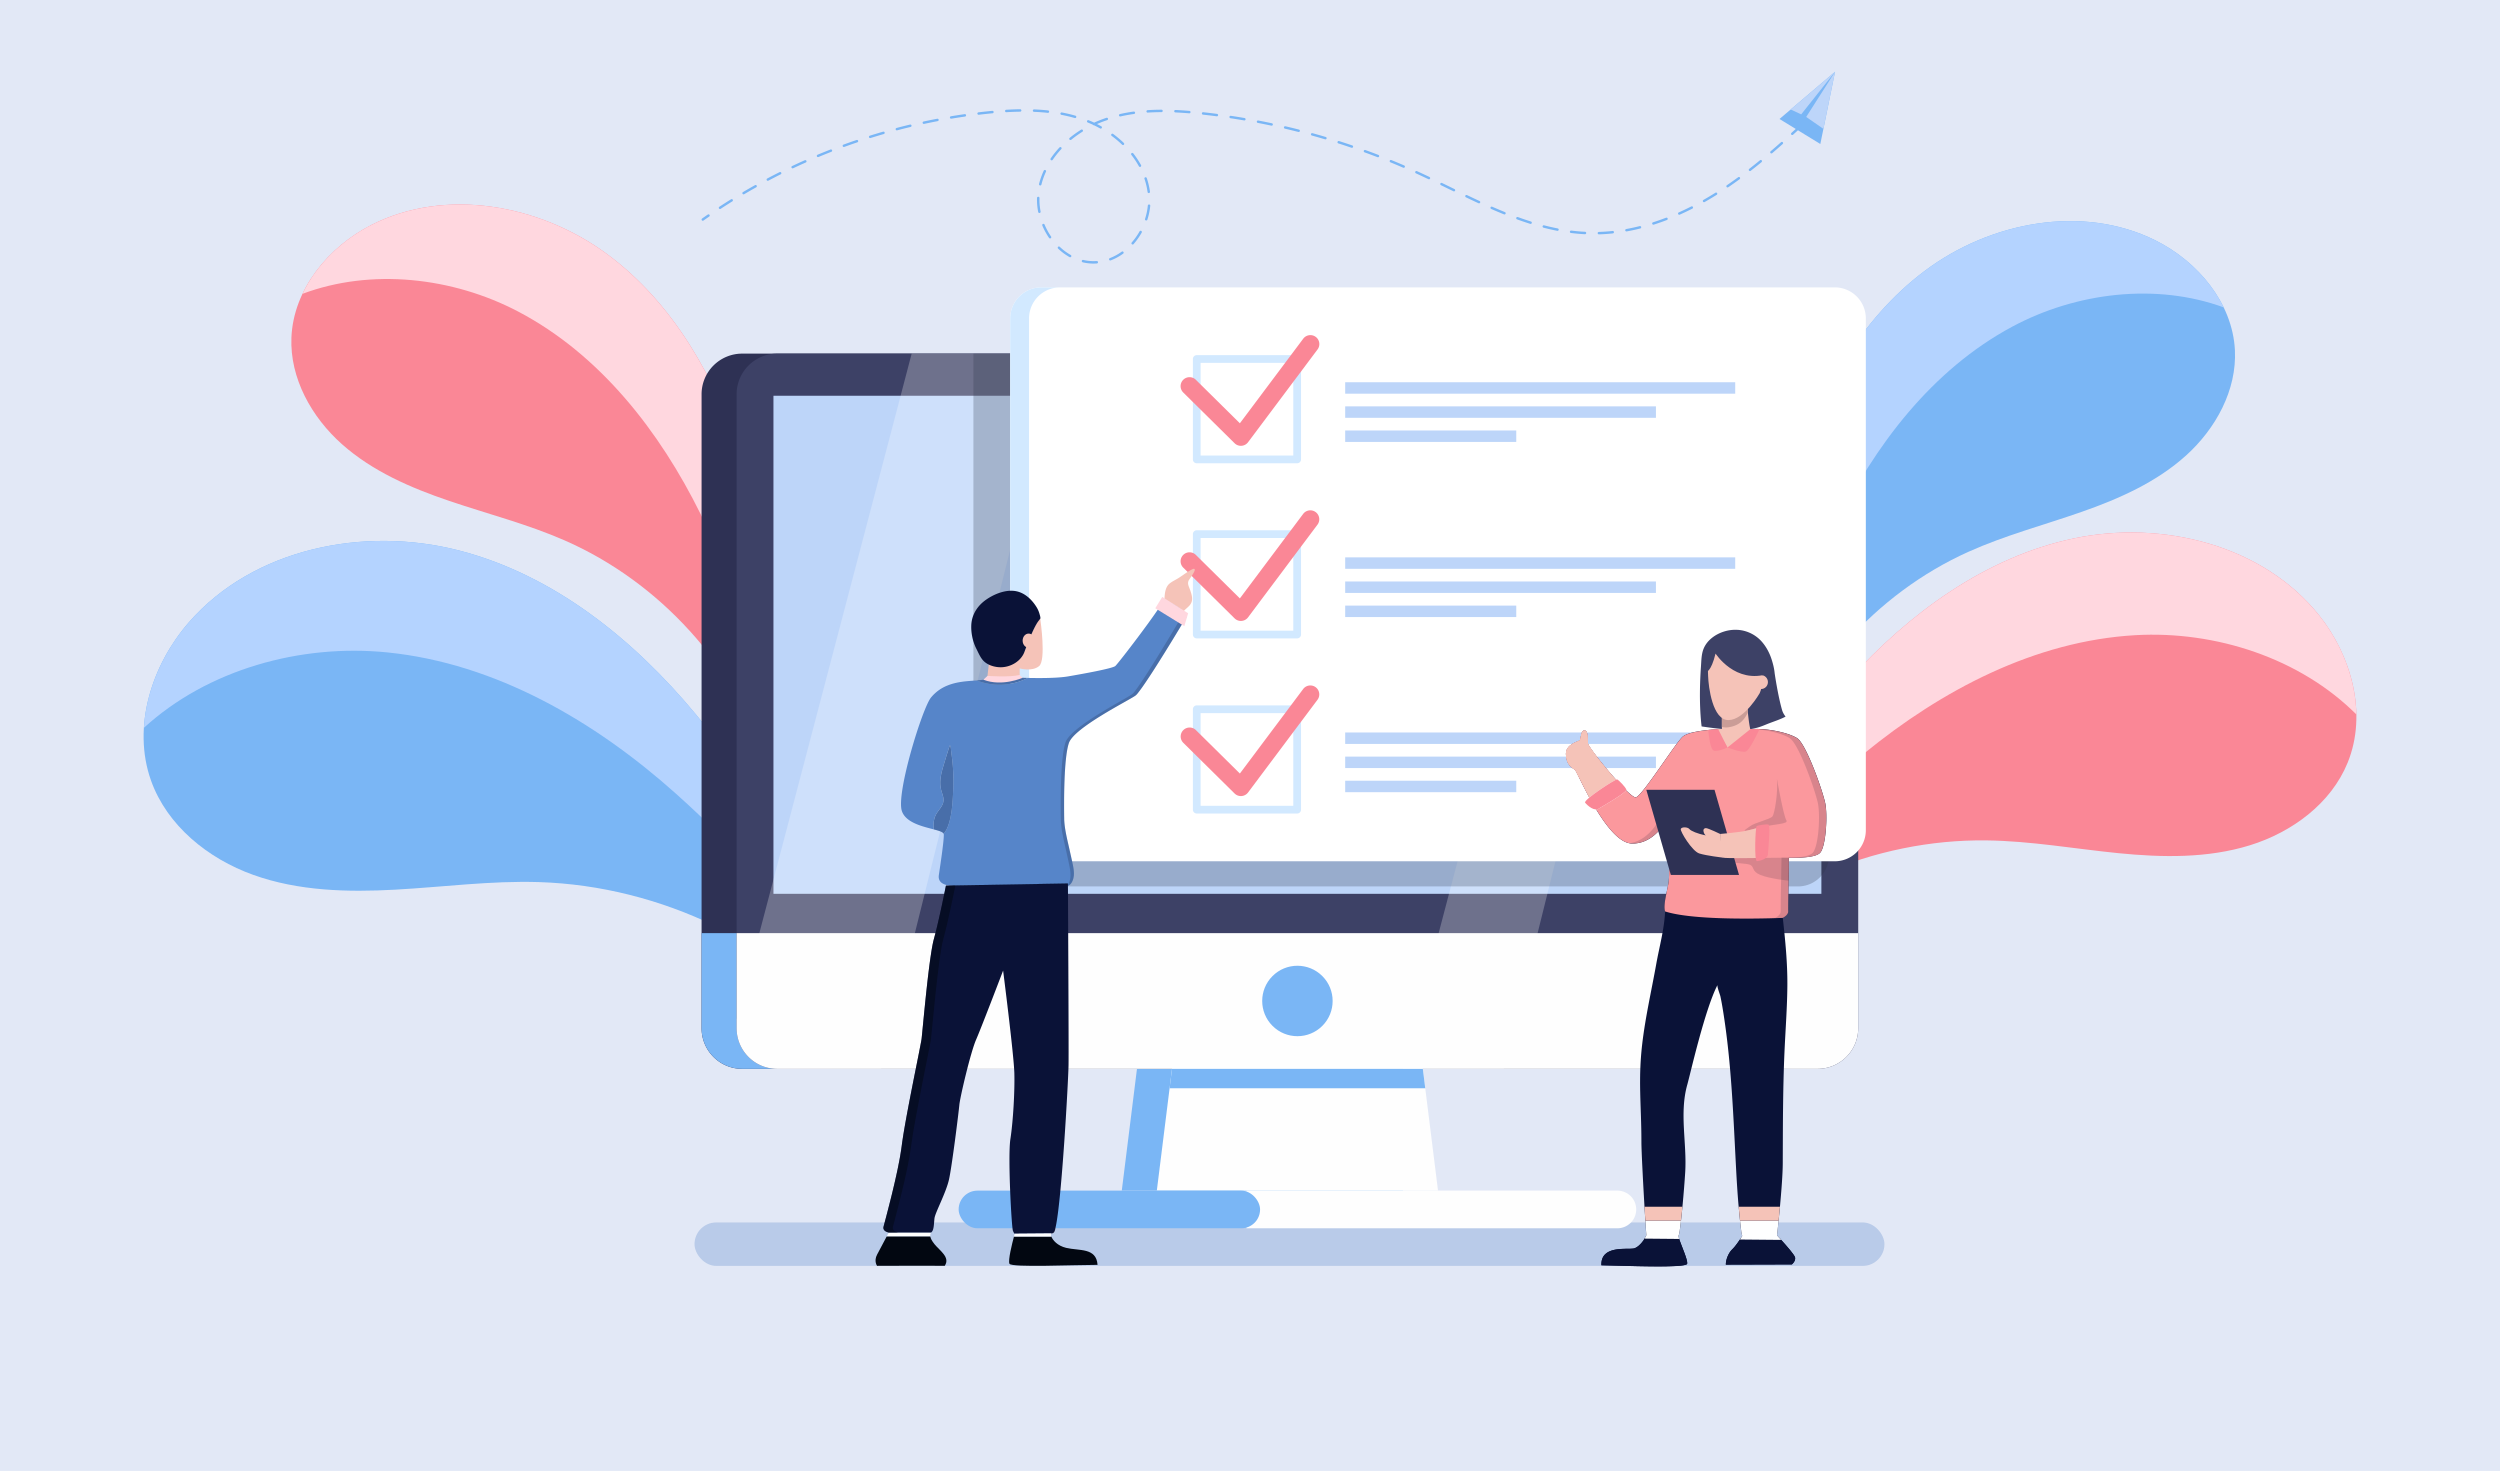 <svg xmlns="http://www.w3.org/2000/svg" viewBox="0 0 8498 5000"><defs><style>.cls-1{fill:#e2e8f6;}.cls-2{fill:#7ab6f5;}.cls-3{fill:#b4d3ff;}.cls-4{fill:#fa8796;}.cls-5{fill:#ffd7df;}.cls-6{opacity:0.3;}.cls-7{fill:#5685c9;}.cls-8{fill:#2e3154;}.cls-9{fill:#fefefe;}.cls-10{fill:#3d4166;}.cls-11{fill:#bdd5f9;}.cls-12,.cls-15{fill:#fff;}.cls-12,.cls-13{opacity:0.25;}.cls-14{fill:#293042;}.cls-16{fill:#d2e9ff;}.cls-17{fill:#f5c3b8;}.cls-18{fill:#020711;}.cls-19{fill:#0a1237;}.cls-20,.cls-23{fill:#10172a;}.cls-20{opacity:0.2;}.cls-21{opacity:0.5;}.cls-22{fill:#fb989d;}.cls-23{opacity:0.15;}.cls-24{fill:#feffff;}.cls-25{fill:#ca9d97;}</style></defs><g id="Livello_2" data-name="Livello 2"><g id="Ñëîé_1" data-name="Ñëîé 1"><rect class="cls-1" width="8498" height="5000"/></g><g id="Ñëîé_2" data-name="Ñëîé 2"><path class="cls-2" d="M2366.57,2429.79c-212.23-256.48-485.21-476.16-807.64-559s-697.67-6.61-916.6,244.18c-127.14,145.65-193.84,355.71-129.11,537.88,54.58,153.61,194.13,266,347.6,321s320.34,59.29,483.11,50.27,325.2-30.79,488.13-25.7c415.32,13,821.55,209.9,1089,527.91C2831.45,3116.56,2634,2753,2366.57,2429.79Z"/><path class="cls-3" d="M1317.26,2217.73c368.12,37.46,704.6,233.56,980.44,480.18,233.44,208.71,435.13,442.72,592.92,705.8-99.79-360.11-283.6-683.35-524-973.92-212.23-256.48-485.21-476.16-807.64-559s-697.67-6.61-916.6,244.18c-86.82,99.46-145.42,229-153.26,359.1C705.12,2276.2,1021.36,2187.63,1317.26,2217.73Z"/><path class="cls-2" d="M6098.81,1607.64c81.88-265,222.24-520.94,444.2-687.22S7078.15,693.5,7326.47,817c144.21,71.73,262.36,212.28,270.44,373.14,6.81,135.64-64.9,266.59-165.6,357.71s-227.83,147.52-356,192.32-260.2,79.69-384.05,135.41c-315.69,142.05-565.89,422.85-670.73,752.77C5959.2,2284.29,5995.63,1941.55,6098.81,1607.64Z"/><path class="cls-3" d="M6839.4,1110.72c-271.55,145.88-468.31,403.88-602.3,681.49-113.4,234.94-194.3,479.27-232.16,732-37.66-309,1.1-616.38,93.87-916.59,81.89-265,222.24-520.94,444.2-687.22S7078.15,693.5,7326.47,817c98.48,49,184.77,130.07,232.2,227.8C7329.37,961.1,7057.69,993.45,6839.4,1110.72Z"/><path class="cls-4" d="M2520.88,1558.54c-85.91-269.21-231.31-528.69-459-696s-547.36-226.19-799.21-98c-146.27,74.44-265.33,218.75-272.05,382.72-5.67,138.26,68.62,271,172.07,362.91s233.52,148.17,364.56,192.61,265.87,78.76,392.58,134.37c323,141.77,580.54,425.53,690.44,760.69C2669.48,2246.66,2629.14,1897.78,2520.88,1558.54Z"/><path class="cls-5" d="M1761.66,1059.18c278,146.09,480.93,407.11,620.06,688.71,117.74,238.31,202.46,486.49,243.41,743.66,35.46-315.22-6.91-628-104.24-933-85.92-269.21-231.32-528.69-459-696s-547.36-226.19-799.21-98c-99.88,50.83-187.05,134.26-234.45,234.27C1261,911.33,1538.15,941.74,1761.66,1059.18Z"/><path class="cls-4" d="M6283.89,2311.75c205.69-227.42,465.78-418.51,765.84-481.65s642.26,22.19,833.56,261.83c111.09,139.18,164,335.17,97,500.19-56.44,139.13-189.41,236.94-332.86,281.31s-297.18,41.58-446.59,26.68-298-41.51-448.14-43.42c-382.7-4.89-764.49,159.87-1023.48,441.66C5828.29,2924.87,6024.7,2598.31,6283.89,2311.75Z"/><path class="cls-5" d="M7258.06,2159.12c-340.26,19.55-657.84,186.37-921.66,402.14-223.26,182.6-418.33,389.77-574.19,625.46,106.42-327.34,288.65-617.33,521.68-875,205.69-227.41,465.78-418.51,765.84-481.65s642.26,22.19,833.56,261.83c75.86,95,124.54,216.58,126.48,336.65C7819,2237.72,7531.56,2143.41,7258.06,2159.12Z"/><g class="cls-6"><rect class="cls-7" x="2360.84" y="4155.32" width="4044.75" height="147.7" rx="73.85"/></g><polygon class="cls-2" points="4768.99 4047.18 3813.14 4047.18 3893.58 3402.51 4688.55 3402.51 4768.99 4047.18"/><path class="cls-8" d="M6197.34,1340.17v2154.9a138.14,138.14,0,0,1-138.15,138.14H2522.93a138.14,138.14,0,0,1-138.14-138.14V1340.17A138.14,138.14,0,0,1,2522.93,1202H6059.19A138.15,138.15,0,0,1,6197.34,1340.17Z"/><path class="cls-2" d="M2825.57,3171.8v461.42H2522.93a138.14,138.14,0,0,1-138.14-138.14V3171.8Z"/><polygon class="cls-9" points="4888.11 4047.18 3932.26 4047.18 4012.71 3402.51 4807.68 3402.51 4888.11 4047.18"/><path class="cls-10" d="M6316.47,1340.17v2154.9a138.14,138.14,0,0,1-138.15,138.14H2642.07a138.14,138.14,0,0,1-138.15-138.14V1340.17A138.15,138.15,0,0,1,2642.07,1202H6178.32a138.1,138.1,0,0,1,138.15,138.14Z"/><rect class="cls-11" x="2629.12" y="1345.25" width="3562.14" height="1693.01"/><polygon class="cls-2" points="4844.7 3699.22 4807.68 3402.51 4012.71 3402.51 3975.68 3699.22 4844.7 3699.22"/><path class="cls-9" d="M6178.32,3633.22H2642.06a138.14,138.14,0,0,1-138.14-138.14V3171.8H6316.46v323.28A138.14,138.14,0,0,1,6178.32,3633.22Z"/><circle class="cls-2" cx="4410.19" cy="3402.51" r="119.72" transform="translate(-1114.22 4115.05) rotate(-45)"/><path class="cls-9" d="M5497.79,4175.17h-1261v-128h1261a64,64,0,0,1,64,64h0A64,64,0,0,1,5497.79,4175.17Z"/><rect class="cls-2" x="3258.6" y="4047.18" width="1024.65" height="127.99" rx="64"/><path class="cls-12" d="M3599.47,1202l-35.6,143.22-130,522.94L3143.08,3038.26l-33.19,133.54-114.68,461.41H2640.28c-1.78,0-3.55-.09-5.31-.18h0c-1.16-.06-2.32-.13-3.47-.22h-.08l-3.39-.3-.13,0c-1.1-.11-2.21-.23-3.31-.37l-.18,0c-1.08-.13-2.16-.29-3.23-.45l-.23,0c-1.06-.17-2.11-.34-3.16-.53l-.27,0c-1-.19-2.07-.39-3.1-.6l-.29-.06c-1-.21-2-.43-3-.66l-.33-.07c-1-.23-2-.48-3-.73l-.36-.09c-1-.25-1.95-.51-2.92-.79l-.37-.1c-1-.28-1.92-.56-2.87-.86l-.39-.12c-1-.29-1.89-.6-2.83-.91l-.4-.14c-.93-.31-1.85-.64-2.78-1l-.41-.14-2.73-1-.42-.16q-1.35-.54-2.7-1.11l-.4-.17c-.9-.38-1.79-.77-2.68-1.17l-.4-.17c-.88-.4-1.76-.82-2.63-1.23l-.4-.19c-.88-.42-1.74-.86-2.61-1.3l-.38-.19c-.87-.45-1.73-.9-2.59-1.37l-.36-.19-2.57-1.43-.33-.19-2.56-1.51-.3-.19c-.86-.51-1.7-1-2.54-1.58l-.28-.17-2.54-1.67a1.88,1.88,0,0,0-.23-.16c-.85-.57-1.69-1.16-2.53-1.75l-.19-.14c-.85-.6-1.69-1.22-2.53-1.84l-.15-.11c-.85-.63-1.69-1.28-2.52-1.93l-.11-.09c-.85-.66-1.68-1.34-2.52-2l-.06,0c-.84-.7-1.67-1.4-2.5-2.12l0,0q-3.75-3.26-7.27-6.78a137.72,137.72,0,0,1-40.46-97.68v-29.65l77.19-293.62,48-182.63,432.16-1643.92L3098.93,1202Z"/><polygon class="cls-12" points="4054.89 1202.03 3450.63 3633.22 3251.68 3633.22 3890.8 1202.03 4054.89 1202.03"/><polygon class="cls-12" points="5716.26 1202.03 5112 3633.22 4768.99 3633.22 5408.11 1202.03 5716.26 1202.03"/><g class="cls-13"><path class="cls-14" d="M6217.23,1226.47v1681a105.67,105.67,0,0,1-59.5,95.08c-2,1-4,1.88-6.08,2.71a105.13,105.13,0,0,1-40.1,7.89H3414.45a105.67,105.67,0,0,1-105.67-105.68V1202H6138.71A137.58,137.58,0,0,1,6217.23,1226.47Z"/></g><path class="cls-15" d="M6342.34,1082.52V2822a105.68,105.68,0,0,1-105.68,105.68H3539.56A105.67,105.67,0,0,1,3433.89,2822V1082.52a105.68,105.68,0,0,1,105.67-105.68h2697.1A105.69,105.69,0,0,1,6342.34,1082.52Z"/><path class="cls-16" d="M3497.89,2822V1082.52a105.68,105.68,0,0,1,105.67-105.68h-64a105.68,105.68,0,0,0-105.67,105.68V2822a105.67,105.67,0,0,0,105.67,105.68h64A105.67,105.67,0,0,1,3497.89,2822Z"/><rect class="cls-11" x="4572.55" y="1299.3" width="1325.81" height="38.92"/><rect class="cls-11" x="4572.55" y="1381.3" width="1056.3" height="38.92"/><rect class="cls-11" x="4572.55" y="1463.3" width="581.49" height="38.92"/><path class="cls-16" d="M4409.28,1207.18H4068a13.13,13.13,0,0,0-13.12,13.12v341.33a13.13,13.13,0,0,0,13.12,13.13h341.33a13.13,13.13,0,0,0,13.13-13.13V1220.3A13.13,13.13,0,0,0,4409.28,1207.18Zm-13.13,341.32H4081.08V1233.43h315.07Z"/><path class="cls-4" d="M4218,1515.43a30.41,30.41,0,0,1-21.38-8.79l-174.21-172.15a30.43,30.43,0,1,1,42.77-43.29l149.39,147.63,215.34-287.49a30.43,30.43,0,0,1,48.71,36.49l-236.26,315.41a30.41,30.41,0,0,1-22.1,12.1C4219.48,1515.4,4218.72,1515.43,4218,1515.43Z"/><rect class="cls-11" x="4572.55" y="1894.58" width="1325.81" height="38.92"/><rect class="cls-11" x="4572.55" y="1976.58" width="1056.3" height="38.92"/><rect class="cls-11" x="4572.55" y="2058.58" width="581.49" height="38.92"/><path class="cls-16" d="M4409.28,1802.47H4068a13.11,13.11,0,0,0-13.12,13.12v341.32A13.13,13.13,0,0,0,4068,2170h341.33a13.13,13.13,0,0,0,13.13-13.13V1815.59A13.12,13.12,0,0,0,4409.28,1802.47Zm-13.13,341.32H4081.08V1828.71h315.07Z"/><path class="cls-4" d="M4218,2110.71a30.45,30.45,0,0,1-21.38-8.78l-174.21-172.16a30.43,30.43,0,1,1,42.77-43.29l149.39,147.63,215.34-287.48a30.43,30.43,0,0,1,48.71,36.48l-236.26,315.41a30.42,30.42,0,0,1-22.1,12.11C4219.48,2110.68,4218.72,2110.71,4218,2110.71Z"/><rect class="cls-11" x="4572.55" y="2489.86" width="1325.81" height="38.92"/><rect class="cls-11" x="4572.55" y="2571.86" width="1056.3" height="38.92"/><rect class="cls-11" x="4572.55" y="2653.86" width="581.49" height="38.92"/><path class="cls-16" d="M4409.28,2397.74H4068a13.13,13.13,0,0,0-13.12,13.12V2752.2a13.12,13.12,0,0,0,13.12,13.12h341.33a13.12,13.12,0,0,0,13.13-13.12V2410.86A13.13,13.13,0,0,0,4409.28,2397.74Zm-13.13,341.34H4081.08V2424h315.07Z"/><path class="cls-4" d="M4218,2706a30.4,30.4,0,0,1-21.38-8.78l-174.21-172.16a30.42,30.42,0,1,1,42.77-43.28l149.39,147.63,215.34-287.49a30.43,30.43,0,0,1,48.71,36.48l-236.26,315.42a30.44,30.44,0,0,1-22.1,12.1C4219.48,2706,4218.72,2706,4218,2706Z"/><path class="cls-15" d="M3162.32,4203.17H3014c4.33-8.13,7.21-13.58,7.21-13.58h144.1C3162.59,4193.06,3161.25,4197.45,3162.32,4203.17Z"/><path class="cls-17" d="M3361.06,2259s-3.63-5.5-9-14.11c13.42,9.89,27.75,16.41,42.62,16.84,70.47,2,89.82-52.61,89.82-52.61s27.11-77.16,46-101.7c1.92-2.46,3.69-4.87,5.4-7.27.27,4.65.59,7.16.59,7.16s20.05,137-4.44,157-65.93,7.64-65.93,7.64V2302c-44.86,10.65-94.64,7.39-112.61,5.73,3.27-2.62,2.95-8,3.37-11.77.48-4.54,1-9,1.45-13.58.8-6.9,1.65-13.85,2.46-20.74C3360.85,2260.74,3361,2259.88,3361.06,2259Z"/><path class="cls-18" d="M3211.24,4302.83c-37.27-.85-229.86,0-229.86,0s-11.76-15.61,0-38.12c8-15.29,23.47-44.38,32.62-61.54h148.32c1.12,6.68,5.4,15.08,14.17,26C3194.4,4251.4,3231.19,4274.07,3211.24,4302.83Z"/><path class="cls-17" d="M3574.46,4192.69l13.79-21.12a75.69,75.69,0,0,1-4.11,13.42S3582.69,4191.51,3574.46,4192.69Z"/><path class="cls-18" d="M3730.8,4299.47c-79.72,0-292.26,9.67-299.37-3.64-5.72-10.53,9.09-69.4,15.29-92.66h126.94c4.6,12.13,20.42,31.33,50.37,38.55C3668.46,4252.41,3726.69,4240.17,3730.8,4299.47Z"/><path class="cls-17" d="M4038.45,1982.41c.05,4.64,1.66,9.32,3.79,14.66,3.75,9.46,7.23,19.08,9.11,29.07,2.45,13,.05,23.64-9.2,33.45-6.54,6.93-14.53,12.49-20.33,20-18.07-18.55-41.63-30.72-65.06-41.27a15.09,15.09,0,0,0,1.66-5c.84-16.83,3.06-38.19,17.11-49.69,9.2-7.53,21.19-12.82,31.27-19.21,15.69-10,30.25-21.74,47.08-29.8,2.12-1,5-1.87,6.57-.15,1.39,1.49.83,3.87.09,5.76-4.3,11-11.87,20.31-18.33,30.18A20.75,20.75,0,0,0,4038.45,1982.41Z"/><path class="cls-19" d="M3536,2102.89c-1.78,2.45-3.62,5-5.59,7.48-19.55,25.16-47.68,104.36-47.71,104.44-11.56,32.56-46.55,53-80.38,53.31-18.6.2-39.56-5.45-54.24-17.24-14.19-11.4-21.05-29.61-29.1-45.34-12.26-23.95-18.51-53.48-17.38-80.42,1.52-36.19,21.27-66.45,50.75-86.95,27.86-19.37,67.48-35.34,101.86-28.52,29.52,5.85,52.93,28.18,68.44,52.81a90.11,90.11,0,0,1,10.62,23.44C3534,2088.75,3537.92,2100.18,3536,2102.89Z"/><ellipse class="cls-17" cx="3496.57" cy="2177.66" rx="20.43" ry="24.01"/><path class="cls-7" d="M4033.39,2096c-8.56,14.6-17.33,29-26.1,43.47q-12.42,20.61-25,41.12-14.36,23.49-28.93,46.89c-9.89,15.83-19.78,31.6-29.89,47.32-9.09,14.17-18.28,28.29-27.75,42.24-7.27,10.8-14.65,21.55-22.56,31.92-4.23,5.51-8.66,12.14-14.44,16.15-25.24,17.64-207.24,108.43-225.21,160.19s-16.9,206.88-16.09,257.46c0,.91,0,1.87,0,2.78,1.39,34.06,10.43,68.17,17.8,101.27,3.85,17.48,7.92,35,11.5,52.5,4,19.52,6.9,40.64-3,59-2.84,5.19-6.85,10.05-12.36,12.25-4,1.55-8.44,1.49-12.72,1.49-.54,0-1.07,0-1.61-.05-110.25-.91-220.45-1.07-330.65-1.07-25.4,0-101.8,10.27-95.07-36.25,3.43-23.69,18-117.53,16.85-138.65a5.55,5.55,0,0,0-.59-2.19c8.87-9.78,14.11-22.3,18-35,8.87-28.82,11.49-59.13,13.31-89.13,1.82-30.32,2.67-60.37.91-90.74q-1.29-22.93-4.17-45.66c-.86-7-2-14.06-2.67-21.07-.65-6.31-.75-13.36-3.85-19.14-.65,2.14-1.72,4.06-2.41,6.15-1.55,4.81-3.05,9.62-4.6,14.44-3.15,10-6.25,19.94-9.25,29.94-9.94,33.36-22.67,67.26-13.47,102.34,2.19,8.29,5.4,16.31,7.05,24.75,4.66,23.48-11.12,35.78-22.45,53.9-7.27,11.6-10.43,25.24-10.7,38.82a113.1,113.1,0,0,0,.86,15.83c-37.86-10-95.34-22.57-108.54-62.56-19.89-60.58,69.72-349.42,98.91-385.46a137.8,137.8,0,0,1,56-41c16-6.52,33-10.42,50.15-12.83,16.15-2.3,32.41-3.16,48.66-4.49h.06c75.87,28.6,138.85,9.68,174.41-8.51,36.36.81,99.83,1.13,136.56-5.18,53.58-9.2,150.95-26.84,160.84-35.34,9.41-7.92,148.64-189.18,165.48-225.59q14.44,6.5,28.24,14.17a187.18,187.18,0,0,1,25.82,16.73c.75,0,2.78,2.3,3.32,2.79,1.23,1.17,2.4,2.35,3.58,3.52,1.28,1.39,2.57,2.79,3.8,4.17,1.07,1.23,2.08,2.46,3.1,3.69,1.87,2.3,3.63,4.71,5.34,7.17C4030.39,2091.19,4033.81,2095.25,4033.39,2096Z"/><path class="cls-20" d="M4030,2090.6c-1.71-2.46-3.47-4.87-5.34-7.17-1-1.23-2-2.46-3.1-3.69-1.23-1.38-2.52-2.78-3.8-4.17-1.18-1.17-2.35-2.35-3.58-3.52-.54-.49-2.57-2.79-3.32-2.79-2.24-1.77-4.55-3.45-6.89-5.09.73.73,1.47,1.46,2.19,2.19,1.28,1.41,2.56,2.83,3.79,4.24,1.07,1.25,2.09,2.5,3.1,3.75,1.88,2.33,3.64,4.78,5.35,7.27.43.6,3.85,4.73,3.42,5.49-8.55,14.83-17.32,29.49-26.09,44.16q-12.43,20.94-25,41.77-14.36,23.88-28.93,47.64c-9.89,16.08-19.78,32.1-29.89,48.07-9.09,14.39-18.29,28.74-27.75,42.91-7.27,11-14.65,21.89-22.56,32.43-4.23,5.59-8.67,12.33-14.44,16.4-25.24,17.93-207.25,110.16-225.21,162.74s-16.9,210.15-16.1,261.54c0,.92.06,1.9.06,2.82,1.39,34.6,10.42,69.26,17.8,102.88,3.85,17.76,7.91,35.52,11.5,53.34,4,19.83,6.9,41.28-3,59.92a33.47,33.47,0,0,1-5.88,8,21.35,21.35,0,0,0,5.13-1.17c5.51-2.2,9.52-7.06,12.36-12.25,9.89-18.34,7-39.46,3-59-3.58-17.53-7.65-35-11.5-52.5-7.37-33.1-16.41-67.21-17.8-101.27,0-.91,0-1.87,0-2.78-.81-50.58-1.93-205.75,16.09-257.46s200-142.55,225.21-160.19c5.78-4,10.21-10.64,14.44-16.15,7.91-10.37,15.29-21.12,22.56-31.92,9.47-13.95,18.66-28.07,27.75-42.24,10.11-15.72,20-31.49,29.89-47.32q14.6-23.34,28.93-46.89,12.58-20.53,25-41.12c8.77-14.44,17.54-28.87,26.1-43.47C4033.81,2095.25,4030.39,2091.19,4030,2090.6Z"/><path class="cls-19" d="M3632.21,3620c-1,56.51-23.48,462.83-44,551.59,0,0-1.71,12.54-5.53,17.24a10.88,10.88,0,0,1-8.26,3.88l-125.17,1h-.11c-.43,0-2.14-.69-6-10.21-4.6-11.23-17.81-252.37-8.61-311.62s15.08-162,13.47-223.23c-1.44-61.33-38.23-349.42-38.23-349.42s-73.57,193.07-92,235.26-54.43,195.38-56.79,221.42-24.75,205.85-34.91,252.37-47.54,113.89-49.62,133.35-1.77,38.56-9.41,46a20.55,20.55,0,0,0-1.77,2h-144.1s-21.92-3.53-17.85-19.89,50.52-183.94,61.81-274.84,64.37-339.21,67.42-362.73,24.54-277.83,41.87-340.17,41-181.59,41-181.59l414.7-7.37S3633.22,3559.72,3632.21,3620Z"/><g class="cls-21"><path class="cls-18" d="M3035.44,4169.7c4.06-16.37,50.52-183.94,61.81-274.84s64.37-339.21,67.42-362.73,24.54-277.83,41.87-340.17,41-181.59,41-181.59l382.63-6.8c0-.35,0-.57,0-.57l-414.7,7.37s-23.64,119.24-41,181.59-38.77,316.7-41.87,340.17-56.2,271.78-67.42,362.73-57.75,258.47-61.81,274.84,17.85,19.89,17.85,19.89h32.09S3031.37,4186.06,3035.44,4169.7Z"/></g><path class="cls-15" d="M3573.66,4203.17H3446.72c1.55-5.89,2.57-9.47,2.57-9.47l125.17-1C3571.79,4193.06,3571.41,4197.28,3573.66,4203.17Z"/><polygon class="cls-5" points="3950.68 2029.01 4038.73 2084.61 4025.77 2128.44 3927.05 2067.6 3950.68 2029.01"/><path class="cls-7" d="M3493.88,2304.47c-35.56,18.19-98.54,37.11-174.41,8.51,9.73-.81,19.4-1.82,29.08-3.43a10.65,10.65,0,0,0,4.65-1.55,1.26,1.26,0,0,0,.32-.26c18,1.66,67.75,4.92,112.61-5.73v1.56S3477.15,2304.05,3493.88,2304.47Z"/><path class="cls-20" d="M3493.88,2304.47c-35.56,18.19-98.54,37.11-174.41,8.51,9.73-.81,19.4-1.82,29.08-3.43a10.65,10.65,0,0,0,4.65-1.55,1.26,1.26,0,0,0,.32-.26c18,1.66,67.75,4.92,112.61-5.73v1.56S3477.15,2304.05,3493.88,2304.47Z"/><path class="cls-7" d="M3238.94,2709.72c-1.82,30-4.44,60.31-13.31,89.13-3.91,12.67-9.15,25.19-18,35-2.89-5.88-16.1-9.94-33.42-14.54a113.1,113.1,0,0,1-.86-15.83c.27-13.58,3.43-27.22,10.7-38.82,11.33-18.12,27.11-30.42,22.45-53.9-1.65-8.44-4.86-16.46-7.05-24.75-9.2-35.08,3.53-69,13.47-102.34,3-10,6.1-19.95,9.25-29.94,1.55-4.82,3-9.63,4.6-14.44.69-2.09,1.76-4,2.41-6.15,3.1,5.78,3.2,12.83,3.85,19.14.64,7,1.81,14.06,2.67,21.07q2.88,22.69,4.17,45.66C3241.61,2649.35,3240.76,2679.4,3238.94,2709.72Z"/><path class="cls-20" d="M3238.94,2709.72c-1.82,30-4.44,60.31-13.31,89.13-3.91,12.67-9.15,25.19-18,35-2.89-5.88-16.1-9.94-33.42-14.54a113.1,113.1,0,0,1-.86-15.83c.27-13.58,3.43-27.22,10.7-38.82,11.33-18.12,27.11-30.42,22.45-53.9-1.65-8.44-4.86-16.46-7.05-24.75-9.2-35.08,3.53-69,13.47-102.34,3-10,6.1-19.95,9.25-29.94,1.55-4.82,3-9.63,4.6-14.44.69-2.09,1.76-4,2.41-6.15,3.1,5.78,3.2,12.83,3.85,19.14.64,7,1.81,14.06,2.67,21.07q2.88,22.69,4.17,45.66C3241.61,2649.35,3240.76,2679.4,3238.94,2709.72Z"/><path class="cls-5" d="M3356.77,2297.44s73.2,5.76,109.36-3.15c8.32,9.59,9.89,9.65,9.89,9.65s-69.68,31.36-133.32,6.51C3353.25,2300.53,3356.77,2297.44,3356.77,2297.44Z"/><path class="cls-10" d="M6013.23,2458.78c-11.08,4.24-21.86,9.17-33.2,12.72a197.64,197.64,0,0,1-33.39,7.35c-24.92,3.27-50.42,2.29-75.43.58-25.92-1.76-51.72-5-77.43-8.74q-4.8-.69-9.65-1.44c-.18-1.46-.36-2.91-.53-4.37-1.26-11.07-2.25-22.32-3-33.63,0-.33-.05-.67-.07-1-.24-3.61-.46-7.23-.66-10.84q-.26-4.8-.47-9.6c-2.08-47.8-.8-96.59,2.52-144.39,1.4-20.16,1.38-42.16,9.17-60.86,6-14.4,16-26.66,28.15-36.3,24.15-19.2,56.58-29.24,87.35-27.3a119.64,119.64,0,0,1,80.31,38.2c16.34,17.87,28.35,40.41,35.67,63.83,4.92,15.66,8.61,31,9.89,45.89a.49.49,0,0,0,.05.22c.65,4.55,11.61,78.08,25.27,125,2.14,7.33,6.21,14.56,11.71,21.86C6051.57,2445.36,6032.13,2451.55,6013.23,2458.78Z"/><path class="cls-19" d="M5322.88,2562c.36,32.33,15.64,45.11,31.25,54.9.08.12.17.25.25.39s.37.58.55.9l.31.5c.1.19.2.36.31.54.32.55.66,1.16,1,1.81.16.31.33.61.5.94.35.66.72,1.34,1.1,2.08.2.37.41.75.59,1.14s.42.78.62,1.19c.43.8.87,1.66,1.3,2.54.24.45.47.91.69,1.37s.49.93.72,1.41c1.21,2.41,2.53,5,3.93,7.86l1.73,3.48,4,8.1c.69,1.41,1.42,2.86,2.16,4.34s1.49,3,2.26,4.52c1.14,2.3,2.32,4.65,3.56,7.09.92,1.83,1.86,3.67,2.81,5.54q2.41,4.78,5,9.81c.43.81.85,1.63,1.29,2.45.52,1,1,2,1.55,3,6,11.51,12.54,23.71,19.52,36.16a1.34,1.34,0,0,1,.06.12q2.49,4.39,5,8.83l.35.61q1.83,3.2,3.71,6.39c.62,1.08,1.26,2.15,1.89,3.21q1.89,3.2,3.82,6.39l1.94,3.21c2.59,4.24,5.24,8.49,7.92,12.7,1,1.53,2,3,2.94,4.57,2,3,3.95,6.05,6,9,.5.75,1,1.48,1.51,2.23,1,1.49,2,2.95,3,4.42.51.73,1,1.47,1.54,2.2,2,2.9,4.06,5.78,6.15,8.59,1,1.41,2.08,2.83,3.12,4.21.52.7,1.05,1.38,1.57,2.08q1.71,2.28,3.46,4.5,3.8,4.86,7.64,9.43,2.4,2.86,4.82,5.61c.53.61,1.07,1.23,1.6,1.82,1.09,1.21,2.16,2.41,3.25,3.56.53.58,1.09,1.16,1.62,1.74s1.09,1.15,1.63,1.71q1.62,1.68,3.26,3.32c.55.57,1.09,1.09,1.64,1.62l1.64,1.59q1.64,1.56,3.28,3.07c.6.56,1.21,1.1,1.81,1.63s1,.86,1.47,1.28c1,.9,2.08,1.79,3.11,2.64,2.26,1.88,4.54,3.64,6.8,5.27.55.41,1.1.8,1.66,1.2,1,.69,2,1.39,3,2,2.36,1.55,4.72,3,7.08,4.26.5.28,1,.53,1.49.79s1.1.58,1.65.83c.71.36,1.41.7,2.11,1s1.44.65,2.16.95c1.32.57,2.66,1.08,4,1.52.41.15.82.29,1.23.41.56.19,1.12.37,1.69.53s1.13.34,1.7.47a1.92,1.92,0,0,0,.32.09c.5.12,1,.24,1.47.34a.73.73,0,0,0,.29.07c.48.12,1,.22,1.49.31l.06,0c.91.17,1.78.31,2.65.43.42.06.84.12,1.24.15h.06c.52.07,1,.12,1.54.17l.57,0,.25,0c.62,0,1.23.07,1.85.09,1.48,0,3,0,4.43,0,.59,0,1.17,0,1.74-.05h.67c1,0,1.94-.09,2.9-.16l1.18-.08,2-.17c1.54-.16,3.06-.33,4.57-.55.59-.08,1.16-.15,1.72-.25l1.73-.29c1.3-.23,2.59-.48,3.86-.75.49-.11,1-.21,1.48-.35s1-.22,1.55-.35c2.3-.57,4.56-1.2,6.76-1.9.79-.23,1.56-.51,2.33-.76,1.36-.46,2.71-1,4-1.47.76-.29,1.51-.6,2.25-.9a118.76,118.76,0,0,0,15.85-8c.45-.28.9-.55,1.35-.84,2.51-1.55,5-3.19,7.32-4.89.73-.53,1.47-1.06,2.19-1.61l1.35-1q3.77-2.9,7.23-6l1.27-1.12c1.26-1.13,2.5-2.27,3.7-3.4,2-1.91,3.94-3.83,5.76-5.79l1.11-1.18,2.14-2.33c2.47-2.75,4.78-5.49,7-8.2a191.22,191.22,0,0,0,24.17-38.55s5.32,132.29,3.06,197.48c-.45,12.92-1.21,23.2-2.34,29.31-6.93,36.85-17.78,75.57-11.37,95.11-2.48,59.25-19.55,120.34-30,178.62-16.14,90.08-37.12,181-47.7,271.69-14.44,123.8-2.78,208.67-2.78,333.11,0,30.47,5.69,138.55,10.46,220.16,1,17.29,2,33.38,2.83,47.29,1.81,29.34,3.15,49,3.45,49.74l-6.23,11.31-3.41,6.15c-8.35,11.58-21,25-33.52,27.52-21.86,4.28-112.72-11.9-109.52,57.06,73,1,288.29,10.86,291.49-5.31,2.32-11.78-17-54.86-25.56-79.27-.64-1.81-1.22-3.49-1.71-5-.13-.4-.23-.77-.35-1.11-1.81-5.83-2.53-9.82-1.44-10.79,1.94-1.74,4.91-22,8.07-50.26,1.61-14.18,3.25-30.4,4.87-47.29,4-41.82,7.63-87.83,9.44-117.77,6-99.2-20.4-199.9,7.13-297.31,10.16-36,59.41-254.86,102.64-338.68-2.51,4.88,8.52,32.62,9.85,38.87,3.41,16,6.25,32.18,8.86,48.37,29.46,182.54,35.21,365.41,45.11,549.65q1.29,24,2.85,48c1.5,23,3.11,45.94,5.26,68.85,1.59,17.68,3.11,33.62,4.54,47.29,3.29,31.64,6,51.09,7.91,51.52,0,0-2.36,3.88-6.06,9.53-.65.95-1.32,2-2,3.05l-2.09,3.1c-6.85,10.06-15.95,22.56-23.57,29.77-14.2,13.48-22.37,36.38-22.37,52.54,32.33,0,224.51-.68,224.51-.68s13.14-10.78,11-23.24c-1.42-8.27-28.05-38.8-45.79-58.39-.55-.59-1.08-1.19-1.62-1.77-1-1.09-1.92-2.12-2.81-3.12l-1.17-1.26c-5.78-6.29-9.74-10.52-10.06-10.88,0,0,2.31-20.39,5.34-50.17,1.42-14.05,3-30.19,4.6-47.29,4.74-51.11,9.41-110.64,9.54-147.58.47-126.57.3-252.92,5.91-379.47,3.29-74,9.22-150.56,9.75-225.68.54-76.73-7.13-153-15.59-229.29l.18-.1c.35-.17,1.07-.55,2.06-1.11.57-.32,1.24-.73,1.94-1.17.23-.14.47-.29.7-.46.49-.31,1-.65,1.49-1l.71-.5c.28-.22.58-.42.87-.66l.8-.63a34,34,0,0,0,4.8-4.6c.17-.19.34-.38.49-.58a20.32,20.32,0,0,0,3.66-6.4c.1-.3.2-.63.29-.95,0-.05,0-.12.05-.19.08-.36.16-.73.23-1.09a13.43,13.43,0,0,0,.2-3.12c-.11-2.42-.11-9.87,0-20.46,0-.51,0-1,0-1.56,0-.94,0-1.9,0-2.89,0-2.81.07-5.81.1-8.95,0-1.39,0-2.83.07-4.27,0-.57,0-1.15,0-1.73,0-1,0-2.06.05-3.1.07-3.84.12-7.84.19-12,0-.37,0-.75,0-1.14,0-1.12,0-2.27.05-3.41,0-.56,0-1.14,0-1.72,0-1.14,0-2.3.05-3.46,0-.91,0-1.81.05-2.71s0-1.72,0-2.58c.05-2.35.09-4.74.14-7.14,0-1.79.06-3.6.08-5.4.05-2.41.1-4.83.13-7.25.07-3.61.14-7.24.2-10.86,0-1,0-2.06.05-3.1l.12-5.85,0-1,.52-26.17c0-.94,0-1.88.05-2.81,0-1.68.06-3.31.1-4.91v-.82c0-.62,0-1.21,0-1.81,0-.87,0-1.7.05-2.54l0-.66c0-1.44.05-2.82.08-4.15v-.05c0-.49,0-1,0-1.45,0-.82,0-1.63.05-2.42,0-.42,0-.85,0-1.26,0-.84,0-1.64.05-2.42,0-.41,0-.8,0-1.18s0-.76,0-1.14l.05-2.9c0-.27,0-.54,0-.82l.08-3.76.07-3.55v-1.16c0-.32,0-.65,0-.95s0-.43,0-.63v-.4l0-.78,0-.89v-1.09a3.32,3.32,0,0,1,0-.46v-.42s3.26.18,8.65.3h.27c.92,0,1.89,0,2.93.07.25,0,.52,0,.79,0,5.5.08,12.43.1,20.06-.1l1.69-.06,4.29-.15c1,0,2-.08,3-.14l2.88-.15c6.22-.36,12.63-.89,18.89-1.65,1.52-.17,3.05-.38,4.54-.6l.05,0c1-.13,2-.29,3-.44,3.3-.54,6.51-1.14,9.59-1.86.69-.15,1.37-.3,2-.48a.24.24,0,0,0,.12,0c.72-.17,1.42-.36,2.13-.54s1.38-.38,2.05-.58c1.36-.4,2.68-.82,3.95-1.27s2.5-.88,3.67-1.38l1.42-.61c1.24-.56,2.41-1.14,3.5-1.76.5-.29,1-.56,1.46-.87s.93-.59,1.37-.9.75-.54,1.1-.82.74-.58,1.07-.88l.59-.53.74-.74c.21-.23.43-.47.65-.73s.38-.44.58-.7a34.48,34.48,0,0,0,3.17-4.91c.38-.73.77-1.5,1.15-2.3q1.13-2.43,2.21-5.25c.35-.94.7-1.91,1-2.9s.67-2,1-3.08.66-2.15,1-3.26.62-2.25.92-3.41c.15-.58.29-1.16.44-1.75s.3-1.2.43-1.81c.29-1.21.57-2.44.84-3.68.13-.64.29-1.27.4-1.91.82-3.91,1.58-8,2.28-12.28.15-1,.32-2.06.47-3.12.92-6,1.7-12.34,2.37-18.78.1-1,.2-1.95.29-2.92.1-1.14.22-2.28.32-3.44.06-.74.13-1.47.2-2.2.3-3.79.57-7.62.8-11.44.1-1.59.18-3.17.27-4.74,0-.85.08-1.71.13-2.56.09-2.21.19-4.43.25-6.63.05-1.6.1-3.2.14-4.79s.06-2.86.08-4.3c0-.41,0-.81,0-1.21,0-1.67,0-3.3,0-4.94,0-1.38,0-2.76,0-4.11,0-2.33-.06-4.64-.11-6.9,0-1.2-.07-2.37-.1-3.55-.09-2.25-.17-4.47-.29-6.61s-.25-4.35-.4-6.43-.32-4.07-.52-6-.4-3.85-.63-5.66c-.46-3.65-1-7-1.61-10-.07-.33-.14-.67-.22-1-.35-1.69-.79-3.58-1.3-5.62q-.39-1.62-.84-3.36c-.74-2.83-1.57-5.9-2.51-9.21-.27-.92-.54-1.86-.8-2.83-.07-.24-.16-.48-.22-.73-.27-1-.55-1.91-.86-2.9-.16-.56-.33-1.12-.5-1.69s-.33-1.14-.52-1.72c-1.55-5.2-3.29-10.77-5.2-16.65q-.93-2.94-1.94-5.95c-4.44-13.45-9.58-28.17-15.17-43.17-.55-1.5-1.12-3-1.69-4.5-.31-.83-.63-1.69-1-2.54-.52-1.41-1.05-2.81-1.6-4.23s-1.16-3-1.74-4.51c-.84-2.17-1.68-4.32-2.55-6.47-11.61-29.37-24.4-57.91-36.23-78.09-2.11-3.62-4.2-6.94-6.26-10-1.17-1.72-2.33-3.36-3.46-4.88-.29-.39-.57-.76-.86-1.12s-.57-.74-.85-1.09-.55-.7-.84-1a50.58,50.58,0,0,0-6.17-6.43c-.22-.19-.46-.37-.67-.56a21.47,21.47,0,0,0-2.66-1.88,124.9,124.9,0,0,0-12.37-6.36c-.55-.25-1.12-.51-1.69-.75-.32-.13-.65-.29-1-.42-.62-.28-1.24-.53-1.86-.79l-1.89-.76-1.07-.43c-.42-.17-.85-.34-1.29-.49-1.84-.72-3.73-1.42-5.65-2.1-.64-.22-1.26-.45-1.9-.65q-4.11-1.41-8.4-2.71c-1.15-.36-2.32-.72-3.51-1.06l-.92-.27-2.09-.58-2.21-.61c-1.73-.46-3.45-.92-5.21-1.37-1.27-.32-2.53-.63-3.8-.93q-3.39-.83-6.86-1.59-5.45-1.2-11-2.25c-1.76-.32-3.52-.65-5.29-1l-4.65-.8-4.39-.68-.75-.12c-1.37-.2-2.76-.41-4.13-.59l-4.14-.57-.9-.1c-1.37-.17-2.75-.34-4.1-.49l-4.09-.45-3-.29c-1.06-.12-2.1-.2-3.12-.29-1.67-.15-3.34-.27-5-.39l-3.05-.2c-2.74-.16-5.44-.29-8.07-.38s-5.08-.12-7.53-.12H5858.93l-2.44.07c-2.07.07-5.44.19-9.76.39l-1,.05-1.89.11-2,.1-1.35.07c-.94.05-1.89.1-2.88.17l-1.1.07c-.42,0-.84,0-1.26.06-.57,0-1.14.09-1.72.12a4,4,0,0,0-.49,0c-2,.12-4,.27-6.14.42l-3.33.26c-2.09.15-4.25.34-6.45.53l-5.08.46-1.64.15c-1.26.14-2.51.26-3.79.39l-3.14.33c-1.56.17-3.13.34-4.72.53l-5.76.69-3,.4c-3.07.41-6.15.83-9.21,1.31-1.94.29-3.86.6-5.79.92s-4,.7-6,1.06c-.95.18-1.89.35-2.81.54l-2.88.58c-1,.19-1.91.39-2.85.6q-4.56,1-8.88,2.1c-1.17.29-2.33.61-3.47.92l-1.19.34q-1.27.36-2.52.75c-.86.25-1.71.51-2.53.78s-1.57.51-2.33.79l-1.5.52c-.57.21-1.14.41-1.69.63l-.15.06-1.69.66c-1.29.51-2.53,1-3.72,1.6-.67.31-1.32.62-2,.94-.43.21-.85.43-1.27.67a10,10,0,0,0-1,.51c-.47.25-.94.53-1.39.78l-1.57,1c-.35.22-.67.44-1,.68a10,10,0,0,0-1,.72,27.92,27.92,0,0,0-2.31,1.91c-20.13,18.72-91.21,128.74-132.28,179.8-12.18,15.14-21.72,25.09-26.51,25.93-2.27.41-6-1.26-10.76-4.59-.35-.24-.72-.49-1.09-.76-.16-.12-.33-.26-.51-.38-.51-.36-1-.75-1.54-1.16-2.11-1.62-4.39-3.48-6.81-5.57-.61-.53-1.23-1.06-1.85-1.62-3.88-3.45-8.1-7.43-12.58-11.85-3.93-3.89-8.08-8.1-12.35-12.58q-2.19-2.28-4.42-4.66l-2.63-2.83-2.41-2.57c-.38-.43-.77-.83-1.15-1.24s-.76-.84-1.16-1.27c-7.41-8.09-15.09-16.74-22.73-25.55-.87-1-1.7-2-2.54-2.93-3.48-4-7-8.13-10.41-12.21-.72-.85-1.44-1.7-2.14-2.56s-1.67-2-2.48-2.94c-12.35-14.79-24.08-29.38-34-42.27-1.44-1.85-2.83-3.68-4.17-5.45q-2.76-3.66-5.29-7.06c-.74-1-1.46-2-2.16-2.93-.35-.48-.7-.94-1-1.42-.15-.2-.28-.41-.43-.61-.87-1.19-1.71-2.37-2.53-3.51-.27-.38-.54-.75-.8-1.13,0-.07-.09-.12-.12-.18-1.24-1.74-2.38-3.4-3.45-5a1.2,1.2,0,0,0-.11-.17c-.69-1-1.34-2-2-2.91a1.45,1.45,0,0,0-.19-.29c-.2-.31-.38-.6-.58-.89a.53.53,0,0,1-.1-.17l-.66-1c-.36-.56-.7-1.13-1-1.64-.05-.1-.12-.2-.17-.29l-.47-.76c-.65-1.1-1.24-2.1-1.72-3-.66-1.2-1.16-2.22-1.53-3.09a13,13,0,0,1-.57-1.79,3.48,3.48,0,0,0-.05-.36c-.05-.48-.08-1-.13-1.48-.12-1.52-.2-3.14-.25-4.83-.05-1.41-.08-2.86-.13-4.34s-.09-3-.14-4.49c0-1.21-.08-2.42-.13-3.63s-.12-2.42-.2-3.6c-.14-1.9-.3-3.78-.54-5.57,0-.44-.12-.89-.18-1.33-.14-.89-.29-1.76-.45-2.59,0-.21-.07-.39-.12-.58s-.12-.51-.17-.77c-.1-.44-.22-.88-.33-1.31l-.25-.82c-.07-.24-.14-.46-.22-.68s-.19-.53-.27-.77-.27-.68-.4-1a12.47,12.47,0,0,0-3-4.39,3.61,3.61,0,0,0-.46-.36,5.88,5.88,0,0,0-1.05-.68,3.8,3.8,0,0,0-.5-.24,2.57,2.57,0,0,0-.52-.21,6.92,6.92,0,0,0-.89-.25,6.66,6.66,0,0,0-.67-.12c-.23,0-.47,0-.72-.07l-.47,0a7.37,7.37,0,0,0-.82.05h-.08l-.64.12-.26.05-.54.16a7.28,7.28,0,0,0-1.39.64c-.13.07-.25.16-.38.24a8.35,8.35,0,0,0-.87.67,1.88,1.88,0,0,0-.2.19s-.05,0-.07.06c-.19.17-.35.35-.52.53l-.38.43c-.27.34-.54.7-.79,1.07l-.1.16c-.17.25-.32.51-.47.78-.05.07-.08.14-.13.21a1,1,0,0,0-.1.18.89.89,0,0,1-.09.16,2.55,2.55,0,0,0-.18.37c-.12.21-.22.43-.32.63-.2.46-.4.92-.6,1.4s-.49,1.3-.71,2c-.16.48-.31,1-.45,1.45s-.25.9-.37,1.35c-.41,1.55-.77,3.13-1.08,4.72-.07.36-.14.71-.22,1.09s-.1.48-.13.72-.09.47-.14.71,0,.36-.08.53,0,.12,0,.19c-.05.24-.08.47-.13.71s0,.22,0,.33l-.3,1.74c-.09.42-.15.85-.24,1.33a4.35,4.35,0,0,1-.1.63c0,.17-.06.32-.1.49a.83.83,0,0,1,0,.22c-.12.58-.22,1.15-.32,1.67-.15.75-.32,1.44-.47,2.07a.29.29,0,0,0,0,.1s0,0,0,.05a2.37,2.37,0,0,1-.08.31c0,.08-.05.18-.08.29-.1.32-.2.61-.31.88a.52.52,0,0,0-.06.16,6,6,0,0,1-.4.8,3.3,3.3,0,0,1-.29.41c0,.06-.12.12-.2.2s-.05.05-.08.07a2.09,2.09,0,0,0-.17.14,3.11,3.11,0,0,1-.3.2l-.37.22a3,3,0,0,1-.4.22l-.47.24c-.65.33-1.42.67-2.31,1.06-.22.08-.43.19-.69.31s-.46.18-.72.29l-2.36,1-.13.06-.72.3-.65.28c-.49.2-1,.4-1.47.63l-.82.35-2,.89-.69.32-.21.09-.49.22c-.78.38-1.59.75-2.41,1.14a5.48,5.48,0,0,1-.6.29l-.42.22c-1.76.87-3.55,1.83-5.34,2.87-.35.2-.72.41-1.07.63s-.72.43-1.09.65l-.72.46c-.47.29-.93.59-1.39.9l-.85.58-.2.14q-.68.45-1.32.93l-.76.57-.5.37a51.82,51.82,0,0,0-7.08,6.57c-.55.64-1.1,1.31-1.62,2s-1,1.38-1.51,2.1-.92,1.45-1.35,2.2c-.2.37-.42.76-.6,1.14-.41.78-.77,1.57-1.11,2.39-.17.4-.32.81-.47,1.22s-.28.79-.42,1.2-.26.9-.4,1.36-.22.87-.32,1.33-.2.89-.26,1.35-.15.92-.22,1.39c-.13.92-.2,1.88-.25,2.85C5322.88,2560.76,5322.88,2561.39,5322.88,2562Z"/><path class="cls-22" d="M5322.88,2562c.36,32.33,15.64,45.11,31.25,54.9.08.12.17.25.25.39s.37.58.55.9l.31.5.3.54h0c.32.55.66,1.16,1,1.81.16.31.33.61.5.94.35.66.72,1.34,1.1,2.08.2.37.41.75.59,1.14s.42.78.62,1.19c.43.8.87,1.66,1.3,2.54.24.45.47.91.69,1.37s.49.93.72,1.41c1.21,2.41,2.53,5,3.93,7.86l1.73,3.48,4,8.1,2.16,4.34c.74,1.49,1.49,3,2.26,4.52s1.55,3.1,2.36,4.69c.4.78.8,1.58,1.2,2.39h0c.92,1.83,1.86,3.67,2.81,5.54q2.41,4.78,5,9.79v0c.94,1.8,1.87,3.63,2.84,5.47,6,11.51,12.54,23.71,19.52,36.16a1.34,1.34,0,0,1,.06.12q2.49,4.39,5,8.83l.35.61q1.83,3.2,3.71,6.39c.62,1.08,1.26,2.15,1.89,3.21q1.89,3.2,3.82,6.39l1.94,3.21c2.59,4.24,5.24,8.49,7.9,12.68l0,0c1,1.53,2,3,2.94,4.57,2,3,3.95,6.05,6,9,.5.75,1,1.48,1.51,2.23,1,1.49,2,2.95,3,4.42.51.73,1,1.47,1.54,2.2,2,2.9,4.06,5.78,6.15,8.59,1,1.41,2.08,2.83,3.12,4.21.52.7,1.05,1.38,1.57,2.08q1.71,2.28,3.46,4.5,3.8,4.86,7.64,9.43c1.59,1.91,3.19,3.78,4.82,5.61.53.61,1.07,1.23,1.6,1.82,1.07,1.21,2.14,2.41,3.25,3.56.53.58,1.09,1.16,1.62,1.74s1.09,1.15,1.63,1.71q1.62,1.68,3.26,3.32c.55.57,1.09,1.09,1.64,1.62l1.64,1.59q1.64,1.56,3.28,3.07c.6.56,1.21,1.1,1.81,1.63s1,.86,1.47,1.28c1,.9,2.08,1.79,3.11,2.64,2.26,1.88,4.54,3.64,6.8,5.27.55.41,1.1.8,1.66,1.2,1,.69,2,1.39,3,2,2.36,1.55,4.72,3,7.08,4.26.5.28,1,.53,1.49.79s1.1.58,1.65.83c.71.36,1.41.7,2.11,1s1.44.65,2.16.95c1.32.57,2.66,1.08,4,1.52.41.15.82.29,1.23.41.56.19,1.12.37,1.69.53s1.13.34,1.7.47a1.92,1.92,0,0,0,.32.09c.5.12,1,.24,1.47.34a.73.73,0,0,0,.29.07c.48.12,1,.22,1.49.31l.06,0c.91.17,1.78.31,2.65.43.42.06.84.12,1.24.15h.06c.52.07,1,.12,1.54.17l.57,0,.25,0c.62,0,1.23.07,1.85.09,1.48,0,3,0,4.43,0,.59,0,1.17,0,1.74-.05h.67c1,0,1.94-.09,2.9-.16l1.18-.08,2-.17c1.54-.16,3.06-.33,4.57-.55.59-.08,1.16-.15,1.72-.25l1.73-.29c1.3-.23,2.59-.48,3.86-.75.49-.11,1-.21,1.48-.35s1-.22,1.55-.35c2.3-.57,4.56-1.2,6.76-1.9.79-.23,1.56-.51,2.33-.76,1.36-.46,2.71-1,4-1.47.76-.29,1.51-.6,2.25-.9a118.76,118.76,0,0,0,15.85-8c.45-.28.9-.55,1.35-.84,2.51-1.55,5-3.19,7.32-4.89.73-.53,1.47-1.06,2.19-1.61l1.35-1q3.77-2.9,7.23-6l1.27-1.12c1.26-1.13,2.5-2.27,3.7-3.4,2-1.91,3.94-3.83,5.76-5.79l1.11-1.18,2.14-2.33c2.47-2.75,4.78-5.49,7-8.2a191.22,191.22,0,0,0,24.17-38.55s5.32,132.29,3.06,197.48c-.45,12.92-1.21,23.2-2.34,29.31-6.93,36.85-17.78,75.57-11.37,95.11,58.95,19,168.63,23.88,258.24,24.29C5996.84,3123,6060,3120,6060,3120h0l.18-.1c.35-.17,1.07-.55,2.06-1.11.57-.32,1.24-.73,1.94-1.17.23-.14.47-.29.7-.46.49-.31,1-.65,1.49-1l.71-.5c.28-.22.58-.42.87-.66l.8-.63a34,34,0,0,0,4.8-4.6c.17-.19.34-.38.49-.58a20.32,20.32,0,0,0,3.66-6.4c.1-.3.2-.63.29-.95,0-.05,0-.12.05-.19.08-.36.16-.73.23-1.09a13.43,13.43,0,0,0,.2-3.12c-.11-2.42-.11-9.87,0-20.46,0-.51,0-1,0-1.56,0-.94,0-1.9,0-2.89,0-2.81.07-5.81.1-8.95,0-1.39,0-2.83.07-4.27,0-.57,0-1.15,0-1.73,0-1,0-2.06.05-3.1.07-3.84.12-7.84.19-12,0-.37,0-.75,0-1.14,0-1.12,0-2.27.05-3.41,0-.56,0-1.14,0-1.72,0-1.14,0-2.3.05-3.46,0-.91,0-1.81.05-2.71s0-1.72,0-2.58c.05-2.35.09-4.74.14-7.14,0-1.79.06-3.6.08-5.4.05-2.41.1-4.83.13-7.25.07-3.61.14-7.24.2-10.86,0-1,0-2.06.05-3.1l.12-5.85,0-1,.52-26.17c0-.94,0-1.88.05-2.81,0-1.68.06-3.31.1-4.91v-.82c0-.62,0-1.21,0-1.81,0-.87,0-1.7.05-2.54l0-.66c0-1.44.05-2.82.08-4.15v-.05c0-.49,0-1,0-1.45,0-.82,0-1.63.05-2.42,0-.42,0-.85,0-1.26,0-.84,0-1.64.05-2.42,0-.41,0-.8,0-1.18s0-.76,0-1.14l.05-2.9c0-.27,0-.54,0-.82l.08-3.76.07-3.55v-1.16c0-.32,0-.65,0-.95s0-.43,0-.63v-.4l0-.78,0-.89v-1.09a3.32,3.32,0,0,1,0-.46v-.42s3.26.18,8.65.3h.27c.92,0,1.89,0,2.93.07.25,0,.52,0,.79,0,5.5.08,12.43.1,20.06-.1l1.69-.06,4.29-.15c1,0,2-.08,3-.14l2.88-.15c6.22-.36,12.63-.89,18.89-1.65,1.52-.17,3.05-.38,4.54-.6l.05,0c1-.13,2-.29,3-.44,3.3-.54,6.51-1.14,9.59-1.86.69-.15,1.37-.3,2-.48a.24.24,0,0,0,.12,0c.72-.17,1.42-.36,2.13-.54s1.38-.38,2.05-.58c1.36-.4,2.68-.82,3.95-1.27s2.5-.88,3.67-1.38l1.42-.61c1.24-.56,2.41-1.14,3.5-1.76.5-.29,1-.56,1.46-.87s.93-.59,1.37-.9.75-.54,1.1-.82.74-.58,1.07-.88l.59-.53.74-.74c.21-.23.43-.47.65-.73s.38-.44.58-.7a34.48,34.48,0,0,0,3.17-4.91c.38-.73.77-1.5,1.15-2.3q1.13-2.43,2.21-5.25c.35-.94.7-1.91,1-2.9s.67-2,1-3.08.66-2.15,1-3.26.62-2.25.92-3.41c.15-.58.29-1.16.44-1.75s.3-1.2.43-1.81c.29-1.21.57-2.44.84-3.68.13-.64.29-1.27.4-1.91.82-3.91,1.58-8,2.28-12.28.15-1,.32-2.06.47-3.12.92-6,1.7-12.34,2.37-18.78.1-1,.2-1.95.29-2.92.1-1.14.22-2.28.32-3.44.06-.74.13-1.47.2-2.2.3-3.79.57-7.62.8-11.44.1-1.59.18-3.17.27-4.74,0-.85.08-1.71.13-2.56.09-2.21.19-4.43.25-6.63.05-1.6.1-3.2.14-4.79s.06-2.86.08-4.3c0-.41,0-.81,0-1.21,0-1.67,0-3.3,0-4.94,0-1.38,0-2.76,0-4.11,0-2.33-.06-4.64-.11-6.9,0-1.2-.07-2.37-.1-3.55-.09-2.25-.17-4.47-.29-6.61s-.25-4.35-.4-6.43-.32-4.07-.52-6-.4-3.85-.63-5.66c-.46-3.65-1-7-1.61-10-.07-.33-.14-.67-.22-1-.35-1.69-.79-3.58-1.3-5.62q-.39-1.62-.84-3.36c-.74-2.83-1.57-5.9-2.51-9.21-.27-.92-.54-1.86-.8-2.83-.07-.24-.16-.48-.22-.73-.27-1-.55-1.91-.86-2.9-.16-.56-.33-1.12-.5-1.69s-.33-1.14-.52-1.72c-1.55-5.2-3.29-10.77-5.2-16.65q-.93-2.94-1.94-5.95c-4.44-13.45-9.58-28.17-15.17-43.17-.55-1.5-1.12-3-1.69-4.5-.31-.83-.63-1.69-1-2.54-.52-1.41-1.05-2.81-1.6-4.23s-1.16-3-1.74-4.51c-.84-2.17-1.68-4.32-2.55-6.47-11.61-29.37-24.4-57.91-36.23-78.09-2.11-3.62-4.2-6.94-6.26-10-1.17-1.72-2.33-3.36-3.46-4.88-.29-.39-.57-.76-.86-1.12s-.57-.74-.85-1.09-.55-.7-.84-1a50.58,50.58,0,0,0-6.17-6.43c-.22-.19-.46-.37-.67-.56a21.47,21.47,0,0,0-2.66-1.88,124.9,124.9,0,0,0-12.37-6.36c-.55-.25-1.12-.51-1.69-.75-.32-.13-.65-.29-1-.42-.62-.28-1.24-.53-1.86-.79l-1.89-.76-1.07-.43c-.42-.17-.85-.34-1.29-.49-1.84-.72-3.73-1.42-5.65-2.1-.64-.22-1.26-.45-1.9-.65q-4.11-1.41-8.4-2.71c-1.15-.36-2.32-.72-3.51-1.06l-.92-.27-2.09-.58-2.21-.61c-1.73-.46-3.45-.92-5.21-1.37-1.27-.32-2.53-.63-3.8-.93q-3.39-.83-6.86-1.59-5.45-1.2-11-2.25c-1.76-.32-3.52-.65-5.29-1l-4.65-.8-4.39-.68-.75-.12c-1.37-.2-2.76-.41-4.13-.59l-4.14-.57-.9-.1c-1.37-.17-2.75-.34-4.1-.49l-4.09-.45-3-.29c-1.06-.12-2.1-.2-3.12-.29-1.67-.15-3.34-.27-5-.39l-3.05-.2c-2.74-.16-5.44-.29-8.05-.38h0q-3.86-.12-7.53-.12H5858.93l-2.44.07c-.52,0-1.12,0-1.81,0V2478c-2.77.24-5.18.17-8,.46l-1,.05-1.89.11-2,.1-1.33.07h0c-.94.05-1.89.1-2.88.17l-1.1.07c-.42,0-.84,0-1.26.06-.57,0-1.14.09-1.72.12a4,4,0,0,0-.49,0c-2,.12-4,.27-6.14.42l-3.33.26c-2.09.15-4.25.34-6.45.53-1.67.13-3.36.29-5.08.46l-1.64.15-3.79.38-3.14.34c-1.56.17-3.13.34-4.72.53l-5.76.69-3,.4c-3.07.41-6.15.83-9.21,1.31-1.94.29-3.86.6-5.79.92s-4,.7-6,1.06c-.95.18-1.89.35-2.81.54l-2.88.58c-1,.19-1.91.39-2.85.6q-4.56,1-8.88,2.1c-1.17.29-2.33.61-3.47.92l-1.19.34q-1.27.36-2.52.75c-.86.25-1.71.51-2.53.78s-1.57.51-2.33.79l-1.5.52c-.57.21-1.14.41-1.69.63l-.15.06-1.69.66c-1.29.51-2.53,1-3.72,1.6-.67.31-1.32.62-2,.94-.43.21-.85.43-1.27.67a10,10,0,0,0-1,.51c-.47.25-.94.53-1.39.78l-1.57,1c-.35.22-.67.44-1,.68a10,10,0,0,0-1,.72,27.92,27.92,0,0,0-2.31,1.91c-20.13,18.72-91.21,128.74-132.28,179.8-12.18,15.14-21.72,25.09-26.51,25.93-2.27.41-6-1.26-10.76-4.59-.35-.24-.72-.49-1.09-.76-.16-.12-.33-.26-.51-.38-.51-.36-1-.75-1.54-1.16-2.11-1.62-4.39-3.48-6.81-5.57-.61-.53-1.23-1.06-1.85-1.62-3.88-3.45-8.1-7.43-12.58-11.85-3.93-3.89-8.08-8.1-12.35-12.58q-2.19-2.28-4.42-4.66l-2.63-2.83c-.8-.85-1.59-1.7-2.39-2.57-.39-.41-.77-.83-1.17-1.24s-.76-.84-1.16-1.27c-7.41-8.09-15.09-16.74-22.73-25.55-.87-1-1.7-2-2.54-2.93-3.48-4-7-8.13-10.41-12.21-.72-.85-1.44-1.7-2.14-2.56s-1.66-2-2.48-2.94c-12.35-14.79-24.08-29.38-34-42.27-1.44-1.85-2.83-3.68-4.17-5.45q-2.76-3.66-5.29-7.06c-.74-1-1.46-2-2.16-2.93-.35-.48-.7-.94-1-1.42-.15-.2-.28-.41-.43-.61-.87-1.19-1.71-2.37-2.53-3.51-.27-.38-.54-.75-.79-1.13h0c0-.07-.09-.12-.12-.18-1.24-1.74-2.38-3.4-3.45-5a1.2,1.2,0,0,0-.11-.17c-.69-1-1.34-2-2-2.91a1.45,1.45,0,0,0-.19-.29l-.57-.89h0a.53.53,0,0,1-.1-.17l-.64-1h0s0,0,0,0c-.36-.56-.7-1.13-1-1.64-.05-.1-.12-.2-.17-.29l-.47-.76c-.65-1.1-1.24-2.1-1.72-3-.66-1.2-1.16-2.22-1.53-3.09a13,13,0,0,1-.57-1.79,3.48,3.48,0,0,0-.05-.36c-.05-.48-.08-1-.13-1.48-.12-1.52-.2-3.14-.25-4.83-.05-1.41-.08-2.86-.13-4.34s-.09-3-.14-4.49c0-1.21-.08-2.42-.13-3.63s-.12-2.42-.2-3.6c-.14-1.9-.3-3.78-.54-5.57,0-.44-.12-.89-.18-1.33-.14-.89-.29-1.76-.45-2.59,0-.21-.07-.39-.12-.58s-.12-.51-.17-.77c-.1-.44-.22-.88-.33-1.31l-.25-.82c-.07-.24-.14-.46-.22-.68s-.19-.53-.27-.77-.27-.68-.4-1a12.47,12.47,0,0,0-3-4.39,3.61,3.61,0,0,0-.46-.36,5.88,5.88,0,0,0-1.05-.68,3.8,3.8,0,0,0-.5-.24,2.57,2.57,0,0,0-.52-.21,6.92,6.92,0,0,0-.89-.25,6.66,6.66,0,0,0-.67-.12c-.23,0-.47,0-.72-.07l-.47,0a7.37,7.37,0,0,0-.82.05h-.08l-.64.12-.26.05-.54.16a7.28,7.28,0,0,0-1.39.64c-.13.07-.25.16-.38.24a8.35,8.35,0,0,0-.87.67,1.88,1.88,0,0,0-.2.19s-.05,0-.07.06c-.19.17-.35.35-.52.53l-.38.43c-.27.34-.54.7-.79,1.07l-.1.16c-.17.25-.32.51-.47.78-.05.07-.08.14-.13.21a1,1,0,0,0-.1.18s0,.1-.07.16h0a2.55,2.55,0,0,0-.18.37c-.12.21-.22.43-.32.63-.2.46-.4.92-.6,1.4s-.49,1.3-.71,2c-.16.48-.31,1-.45,1.45s-.25.9-.37,1.35c-.41,1.55-.77,3.13-1.08,4.72-.07.36-.14.71-.2,1.07a0,0,0,0,1,0,0c-.05.24-.1.48-.13.72s-.09.47-.12.71h0c0,.19,0,.36-.08.53s0,.12,0,.19c-.05.24-.08.47-.13.71s0,.22,0,.33l-.3,1.74c-.09.42-.15.85-.22,1.27v0l0,0a4.35,4.35,0,0,1-.1.63c0,.17-.06.32-.1.49a.83.83,0,0,1,0,.22c-.12.58-.22,1.15-.32,1.67-.15.75-.32,1.44-.47,2.07a.29.29,0,0,0,0,.1s0,0,0,.05-.05.19-.06.29l0,0c0,.08-.05.18-.08.29-.1.32-.2.61-.31.88a.52.52,0,0,0-.06.16,6,6,0,0,1-.4.8,3.3,3.3,0,0,1-.29.41,1.2,1.2,0,0,1-.2.18v0s-.05.05-.08.07a1.77,1.77,0,0,1-.17.12v0a1.6,1.6,0,0,1-.29.18h0v0a4,4,0,0,1-.35.2h0v0a3,3,0,0,1-.4.22l-.47.24c-.65.33-1.42.67-2.31,1.06-.22.08-.43.19-.67.29h0v0c-.23.08-.46.18-.72.29l-2.36,1-.13.06-.72.3-.65.28c-.49.2-1,.4-1.47.63l-.82.35-2,.89-.69.31h0l-.21.09-.49.22c-.78.38-1.59.75-2.41,1.14a5.48,5.48,0,0,1-.6.29l-.42.22c-1.76.87-3.55,1.83-5.34,2.87-.35.2-.72.41-1.07.63s-.72.43-1.07.65h0l-.72.46c-.47.29-.93.59-1.39.9l-.85.58-.2.14q-.68.45-1.32.93l-.76.57-.5.37a51.82,51.82,0,0,0-7.08,6.57c-.55.64-1.1,1.31-1.62,2s-1,1.38-1.51,2.1-.92,1.45-1.35,2.2c-.2.37-.42.76-.6,1.14-.41.78-.77,1.57-1.11,2.39-.17.4-.32.81-.47,1.22s-.28.79-.42,1.2-.26.9-.4,1.36-.22.87-.32,1.33-.2.89-.26,1.35-.15.92-.22,1.39c-.13.92-.2,1.88-.25,2.85C5322.88,2560.76,5322.88,2561.39,5322.88,2562Z"/><path class="cls-23" d="M5645.13,2776.51s.63,15.53,1.36,38.55c-20.23,25.28-53.25,53.49-99.45,52.37a50.19,50.19,0,0,1-8.39-1C5610.21,2856.64,5645.13,2776.51,5645.13,2776.51Z"/><path class="cls-23" d="M5948,2478c.82,0,1.66,0,2.49,0,9.11.1,19.2.75,29.73,1.93,36.6,4,78.49,14.2,102.62,28.6,31.68,19,88.08,180.4,96.62,222.17s2.12,147.46-17.78,168.34c-11.7,12.28-46.27,15.71-72.75,16.44.35,0,.71,0,1.07,0h.27c.92,0,1.89,0,2.93.07.25,0,.52,0,.79,0,5.5.08,12.43.1,20.06-.1l1.69-.06,4.29-.15c1,0,2-.08,3-.14l2.88-.15c6.22-.36,12.63-.89,18.89-1.65,1.52-.19,3-.39,4.54-.6l.05,0,3-.44c3.3-.54,6.51-1.14,9.59-1.86.69-.15,1.37-.3,2-.48a.24.24,0,0,0,.12,0c.72-.17,1.42-.36,2.13-.54s1.38-.38,2.05-.58c1.36-.4,2.68-.82,3.95-1.27s2.5-.88,3.67-1.38l1.42-.61c1.24-.56,2.41-1.14,3.5-1.76.5-.29,1-.56,1.46-.87s.93-.59,1.37-.9.75-.54,1.1-.82.74-.58,1.07-.88l.59-.53.74-.74c.21-.23.43-.47.65-.73s.38-.44.58-.7a34.48,34.48,0,0,0,3.17-4.91c.38-.73.77-1.5,1.15-2.3q1.13-2.43,2.21-5.25c.35-.94.7-1.91,1-2.9s.67-2,1-3.08.66-2.15,1-3.26.62-2.25.92-3.41c.15-.58.29-1.16.44-1.75s.3-1.2.43-1.81c.29-1.21.57-2.44.84-3.68.13-.64.29-1.27.4-1.91.82-3.91,1.58-8,2.28-12.28.15-1,.32-2.06.47-3.12.92-6,1.7-12.34,2.37-18.78.1-1,.2-1.95.29-2.92.1-1.14.22-2.28.32-3.44.06-.74.13-1.47.2-2.2.3-3.79.57-7.62.8-11.44.1-1.59.18-3.17.27-4.74,0-.85.08-1.71.13-2.56.09-2.21.19-4.43.25-6.63.05-1.6.1-3.2.14-4.79s.06-2.86.08-4.3c0-.41,0-.81,0-1.21,0-1.67,0-3.3,0-4.94,0-1.38,0-2.76,0-4.11,0-2.33-.06-4.64-.11-6.9,0-1.2-.07-2.37-.1-3.55-.09-2.25-.17-4.47-.29-6.61s-.25-4.35-.4-6.43-.33-4.07-.52-6-.4-3.85-.63-5.66c-.47-3.65-1-7-1.63-10-.07-.33-.13-.67-.2-1-.37-1.7-.8-3.58-1.3-5.62-.27-1.08-.56-2.2-.84-3.36-.74-2.83-1.57-5.9-2.51-9.21-.27-.92-.54-1.86-.8-2.83-.07-.24-.16-.48-.22-.73-.29-.94-.55-1.91-.86-2.9-.16-.56-.33-1.12-.5-1.69s-.33-1.14-.52-1.72c-1.55-5.2-3.29-10.77-5.2-16.65-.62-1.95-1.27-3.94-1.94-5.95-4.44-13.45-9.58-28.17-15.17-43.17-.55-1.5-1.12-3-1.69-4.5-.31-.83-.63-1.69-1-2.54-.52-1.41-1.05-2.81-1.6-4.23s-1.16-3-1.74-4.51c-.84-2.17-1.68-4.32-2.55-6.47-11.61-29.37-24.4-57.91-36.23-78.09-2.13-3.6-4.22-7-6.26-10-1.17-1.72-2.33-3.36-3.46-4.88-.29-.39-.57-.76-.86-1.12s-.57-.74-.85-1.09-.55-.7-.84-1a50.58,50.58,0,0,0-6.17-6.43c-.22-.19-.46-.37-.67-.56a21.47,21.47,0,0,0-2.66-1.88,124.9,124.9,0,0,0-12.37-6.36c-.55-.25-1.12-.51-1.69-.75-.32-.13-.65-.29-1-.42-.62-.28-1.24-.53-1.86-.79l-1.89-.76-1.07-.43c-.42-.17-.85-.34-1.29-.49-1.84-.72-3.73-1.42-5.65-2.1-.64-.22-1.26-.45-1.9-.65q-4.11-1.41-8.4-2.71c-1.15-.36-2.32-.72-3.51-1.06l-.92-.27-2.09-.58-2.21-.61c-1.73-.46-3.45-.92-5.21-1.37-1.25-.3-2.53-.63-3.8-.93-2.27-.55-4.55-1.08-6.86-1.59q-5.45-1.2-11-2.25c-1.76-.32-3.52-.65-5.29-1l-4.65-.8-4.39-.68-.75-.12c-1.37-.2-2.76-.41-4.13-.59l-4.14-.57-.9-.1c-1.37-.17-2.75-.34-4.1-.49l-4.09-.45-3-.29c-1.06-.12-2.1-.2-3.12-.29-1.67-.15-3.34-.27-5-.39l-3.05-.2c-2.74-.16-5.44-.29-8.05-.38h0q-3.86-.12-7.53-.12Z"/><path class="cls-23" d="M6034.49,3120s19.17-9.09,18.47-22.56,2.84-182.16,2.84-182.16,10.75.59,25.51.43c-.19,9.21-3.52,168.66-2.83,181.73.7,13.47-18.47,22.56-18.47,22.56s-63.17,3.09-141.77,2.73C5984.55,3122.4,6034.49,3120,6034.49,3120Z"/><path class="cls-23" d="M6081.32,2915.24s-216.52,3.37-225,0c14.39,21.38,71.41,17.85,90.06,23.4s5.32,22.23,37.3,35.36,96.14,19.7,96.14,19.7Z"/><path class="cls-23" d="M6040.11,2647.73s22.38,125.76,32,140.4-45.11,11.62-103.29,27.78-37.92,5.56-19.8-7.57,69.09-23.4,76.2-33.51S6044.28,2695.2,6040.11,2647.73Z"/><path class="cls-17" d="M5322.88,2562c.36,32.33,15.63,45.12,31.25,54.89.66,1,1.46,2.4,2.42,4.15,2.67,4.88,6.44,12.46,11.19,22,28.05-16.06,49.27-52.36,59.22-72.1-1.43-1.85-2.82-3.68-4.17-5.45-14.73-19.43-24.58-34.14-24.95-38.18-1.43-15.48,1.41-43.43-11.73-44.11s-12.07,29-15.63,33S5322.52,2529.72,5322.88,2562Z"/><path class="cls-19" d="M5888.78,4246.25c-14.21,13.48-22.37,36.37-22.37,52.53,32.32,0,224.5-.67,224.5-.67s13.15-10.78,11-23.24c-1.43-8.27-28.05-38.8-45.8-58.39l-1.62-1.77c-1-1.09-1.92-2.12-2.82-3.12l-1.16-1.27H5916.47c-1.24,1.89-2.63,4-4.13,6.16C5905.5,4226.54,5896.38,4239,5888.78,4246.25Z"/><path class="cls-19" d="M5443.57,4301.06c73,1,288.28,10.85,291.48-5.31,2.33-11.77-17-54.86-25.55-79.27-.79-2.23-1.48-4.29-2.06-6.16H5590l-3.41,6.16c-8.35,11.58-21,25-33.53,27.51C5531.24,4248.28,5440.37,4232.1,5443.57,4301.06Z"/><path class="cls-24" d="M5914.43,4213.38l140.08,1.33c-1-1.09-1.92-2.12-2.82-3.12l-1.16-1.27c-5.78-6.29-9.74-10.51-10.05-10.85l0,0s2.32-20.38,5.34-50.16H5914.62c3.3,31.63,6,51.08,7.91,51.52,0,0-2.36,3.88-6.06,9.51C5915.83,4211.29,5915.15,4212.32,5914.43,4213.38Z"/><path class="cls-24" d="M5707.44,4210.32c-1.81-5.82-2.52-9.8-1.43-10.79,1.94-1.74,4.9-22,8.06-50.24H5592.81c1.8,29.33,3.14,49,3.43,49.74l-6.22,11.29,117.78,1.11C5707.66,4211.05,5707.56,4210.67,5707.44,4210.32Z"/><path class="cls-17" d="M5910.08,4102c1.6,17.67,3.11,33.62,4.54,47.3H6045.8c1.43-14.07,3-30.21,4.61-47.3Z"/><path class="cls-17" d="M5590,4102c1,17.29,2,33.38,2.84,47.3h121.26c1.6-14.19,3.25-30.4,4.87-47.3Z"/><path class="cls-17" d="M5322.88,2562c.36,32.33,15.64,45.12,31.25,54.89.67,1,1.47,2.4,2.42,4.14,2.67,4.89,6.45,12.47,11.19,22,10.19,20.52,24.81,50.08,42.2,81l93.65-62.16c-26.06-28.2-55.44-63.45-76.62-91-1.43-1.85-2.83-3.68-4.17-5.45-14.74-19.43-24.59-34.14-25-38.19-1.43-15.48,1.41-43.42-11.72-44.1s-12.08,29-15.64,33S5322.52,2529.72,5322.88,2562Z"/><path class="cls-15" d="M5528.45,2684.37c2.79,8.82-92,63-92,63-15.51,13.34-40.86-9.54-48.2-18.81s103.42-81.18,108.71-79.23S5525.66,2675.56,5528.45,2684.37Z"/><path class="cls-4" d="M5528.45,2684.37c2.79,8.82-92,63-92,63-15.51,13.34-40.86-9.54-48.2-18.81s103.42-81.18,108.71-79.23S5525.66,2675.56,5528.45,2684.37Z"/><polygon class="cls-8" points="5679.46 2974 5911.26 2974 5827.95 2684.6 5596.16 2684.6 5679.46 2974"/><path class="cls-17" d="M5847.21,2834.77s-40.05-19.46-48.31-19.87h0c-4.92-.24-9,3.64-8.63,8.29.42,5.25,2.18,11.82,7.64,16.55-27.07-5.64-49.81-14.74-55.49-21.81s-26.65-7.74-29.13,0,38.36,75.43,62.87,83.17,80.11,14.14,80.11,14.14Z"/><path class="cls-17" d="M5847.21,2834.77s66-5.6,89.6-11.08,44.77-11.32,44.77-11.32v104.05s-116.64,2-125.31-1.18S5847.21,2834.77,5847.21,2834.77Z"/><path class="cls-17" d="M5853,2439.18v69.36c2.49,7.41,11.16,10.71,22.43,11.22,1.25,0,2.53.08,3.85.06h0c31.52-.23,78.71-19.27,73.21-31.66a35.83,35.83,0,0,1-1.38-3.77c-7-22-11.59-84.33-11.82-84.84Z"/><path class="cls-25" d="M5941.36,2422c-1.29,2.59-2.62,5.16-4,7.69-5.55,9.81-12.3,19.08-21.11,26.1-11.17,8.91-26.43,14.27-40.41,16.33a55.34,55.34,0,0,1-22.85-1.18v-31.75l86.3-39.63C5939.29,2399.23,5940,2408.85,5941.36,2422Z"/><path class="cls-17" d="M5981.57,2356.19S5930,2447,5875.64,2447.72,5807.39,2335,5806.2,2298s-8.73-93.8,87.69-87S6002.6,2309.29,5981.57,2356.19Z"/><ellipse class="cls-17" cx="5986.33" cy="2318.5" rx="23.21" ry="23.64"/><path class="cls-10" d="M5831.5,2221.5S5899,2327.39,6012,2289.8c-28.17-64.26-65.89-100.43-65.89-100.43l-109.08-2.22-43.25,80,5.16,17.38S5816,2285.36,5831.5,2221.5Z"/><polygon class="cls-17" points="5915.63 2497.19 5920.86 2528.73 5872.02 2540.88 5834.88 2481.64 5840.46 2478.81 5855.03 2477.73 5915.63 2497.19"/><path class="cls-4" d="M5872,2540.88s47.57,18.46,62.21,13.77c12-3.82,37.1-55.69,46-74.68.3-.65.58-1.27.83-1.83q-3.86-.12-7.53-.12h-23l0,0Z"/><path class="cls-4" d="M5806.58,2481.47h0c1.93,20.58,7.49,66.22,18.8,69.85,14.64,4.69,46.64-10.45,46.64-10.45l-31.54-62.07h0c-.94.05-1.89.1-2.88.17l-1.1.07c-.42,0-.84,0-1.26.06-.57,0-1.14.09-1.72.12a4,4,0,0,0-.49,0c-2,.12-4,.27-6.14.42l-3.33.26c-2.09.15-4.25.34-6.45.53-1.67.13-3.36.29-5.08.46l-1.64.15Z"/><path class="cls-4" d="M6011.45,2802.93c7.58,2.37-1.8,98.48-1.8,98.48,1.61,18-27.12,25-37.29,25.69s-5.29-115.87-1.28-118.75S6003.88,2800.56,6011.45,2802.93Z"/><path class="cls-2" d="M2388.74,750.37a4.16,4.16,0,0,1-2.19-7.55q9.64-6.83,19.37-13.53a4.16,4.16,0,1,1,4.72,6.86q-9.67,6.68-19.29,13.46A4.11,4.11,0,0,1,2388.74,750.37Z"/><path class="cls-2" d="M3709.46,895.78a161.63,161.63,0,0,1-29.13-4.14,4.16,4.16,0,1,1,1.92-8.1,152.36,152.36,0,0,0,33.58,4.11c4,0,8.06-.08,12-.35a4.16,4.16,0,1,1,.57,8.3c-4.19.29-8.46.41-12.68.37C3713.65,896,3711.55,895.88,3709.46,895.78Zm64.37-10.33a4.16,4.16,0,0,1-1.27-8.05,175.68,175.68,0,0,0,40.38-21.93,4.16,4.16,0,0,1,4.88,6.74,184,184,0,0,1-42.31,23A4.09,4.09,0,0,1,3773.83,885.45Zm-136.47-11a4.14,4.14,0,0,1-1.84-.53,197.83,197.83,0,0,1-38.58-28.66,4.16,4.16,0,1,1,5.72-6,189.08,189.08,0,0,0,37,27.46,4.16,4.16,0,0,1-2.25,7.78Zm212.57-43.3a4.16,4.16,0,0,1-2.93-6.9,225.53,225.53,0,0,0,26.69-37.81,4.16,4.16,0,0,1,7.25,4.08,234.09,234.09,0,0,1-27.67,39.21A4.17,4.17,0,0,1,3849.93,831.19Zm-280.81-20.67a4.18,4.18,0,0,1-3.23-1.82A239.24,239.24,0,0,1,3543,766.55a4.16,4.16,0,0,1,7.67-3.22A231.61,231.61,0,0,0,3572.76,804a4.16,4.16,0,0,1-3.64,6.5Zm-1121.87-100a4.17,4.17,0,0,1-2.08-7.64c13.13-8.6,26.54-17.16,39.86-25.45a4.16,4.16,0,0,1,4.4,7.06c-13.27,8.26-26.63,16.79-39.69,25.35A4.2,4.2,0,0,1,2447.25,710.55ZM3896,749.49a4.09,4.09,0,0,1-1.07-.19,4.17,4.17,0,0,1-2.69-5.24,217.34,217.34,0,0,0,9.45-45.24,4.16,4.16,0,1,1,8.28.81,225.34,225.34,0,0,1-9.8,47A4.17,4.17,0,0,1,3896,749.49ZM3532.9,724a4.16,4.16,0,0,1-3.88-3.36,216.25,216.25,0,0,1-4-47.85,4.15,4.15,0,0,1,4.28-4h.08a4.17,4.17,0,0,1,4,4.28,208.84,208.84,0,0,0,3.87,46,4.16,4.16,0,0,1-3.29,4.88A3.78,3.78,0,0,1,3532.9,724ZM2527.39,660.68a4.16,4.16,0,0,1-1.92-7.74c13.5-8,27.3-15.91,41-23.58a4.16,4.16,0,0,1,4.06,7.27c-13.64,7.63-27.38,15.53-40.83,23.47A4.11,4.11,0,0,1,2527.39,660.68Zm2860.13,135.5h0c-15.54-.77-31.46-2.16-47.3-4.15a4.16,4.16,0,1,1,1-8.25c15.64,2,31.35,3.33,46.68,4.09a4.16,4.16,0,1,1-.41,8.31Zm47.17.46a4.16,4.16,0,0,1,.09-8.31c15.42-.46,31.15-1.54,46.75-3.22a4.16,4.16,0,0,1,.89,8.28c-15.82,1.69-31.76,2.79-47.39,3.26Zm-140.72-12a4.09,4.09,0,0,1-.6-.07c-15.12-2.95-30.68-6.48-46.25-10.51a4.16,4.16,0,1,1,2.08-8c15.41,4,30.8,7.48,45.76,10.39a4.16,4.16,0,0,1-1,8.24Zm234.5,2.09a4.16,4.16,0,0,1-.54-8.25c15.15-2.74,30.57-6.08,45.85-9.91a4.16,4.16,0,0,1,2,8.07c-15.45,3.88-31.05,7.26-46.38,10A5.16,5.16,0,0,1,5528.47,786.68ZM5202.6,761.11a3.86,3.86,0,0,1-1.05-.18c-14.53-4.58-29.63-9.71-44.86-15.26a4.16,4.16,0,1,1,2.84-7.82c15.13,5.51,30.1,10.6,44.52,15.14a4.16,4.16,0,0,1-1.45,8.12ZM5620,763.78a4.17,4.17,0,0,1-1.05-8.13c14.65-4.67,29.55-9.9,44.29-15.56a4.16,4.16,0,0,1,3,7.77c-14.89,5.72-29.94,11-44.75,15.72A4.15,4.15,0,0,1,5620,763.78ZM2609.75,614.58a4.16,4.16,0,0,1-1.75-7.83c13.84-7.34,28-14.62,42.05-21.66a4.16,4.16,0,0,1,3.72,7.44c-14,7-28.09,14.27-41.87,21.57A4.25,4.25,0,0,1,2609.75,614.58ZM5113.85,729a4.44,4.44,0,0,1-1.36-.3c-13.93-5.65-28.6-11.84-43.6-18.4a4.16,4.16,0,1,1,3.34-7.63c14.92,6.54,29.52,12.7,43.39,18.31a4.17,4.17,0,0,1-1.77,8ZM3904.72,656.31a4.16,4.16,0,0,1-3.91-3.6,242.14,242.14,0,0,0-10.66-45.06A4.16,4.16,0,0,1,3898,605a250.54,250.54,0,0,1,11,46.62,4.15,4.15,0,0,1-3.56,4.68A4,4,0,0,1,3904.72,656.31Zm-369-25.84a4.53,4.53,0,0,1-.81-.12,4.17,4.17,0,0,1-3-5.05,260,260,0,0,1,16-45.15,4.16,4.16,0,0,1,7.56,3.48,250.78,250.78,0,0,0-15.46,43.69A4.16,4.16,0,0,1,3535.7,630.47ZM5708.06,730a4.16,4.16,0,0,1-1.49-8c14-6.27,28.31-13.09,42.4-20.25a4.16,4.16,0,0,1,3.77,7.42c-14.22,7.23-28.61,14.1-42.78,20.43A4.1,4.1,0,0,1,5708.06,730ZM5027.3,691.2a4,4,0,0,1-1.53-.37c-13.08-6-27.06-12.63-42.77-20.14a4.16,4.16,0,0,1,3.6-7.51c15.66,7.49,29.62,14.07,42.66,20.09a4.16,4.16,0,0,1-2,7.93ZM2694.15,572.33a4.16,4.16,0,0,1-1.58-7.92c14.23-6.72,28.7-13.35,43-19.7a4.16,4.16,0,1,1,3.38,7.6c-14.25,6.33-28.65,12.93-42.82,19.62A4.21,4.21,0,0,1,2694.15,572.33Zm2247.94,78.23a4.17,4.17,0,0,1-1.61-.41l-15.81-7.69q-13.34-6.5-26.64-13a4.16,4.16,0,0,1,3.63-7.49l26.65,13,15.8,7.69a4.16,4.16,0,0,1-2,7.9ZM5792.2,687.3a4.16,4.16,0,0,1-1.85-7.77c12.34-7,24.85-14.48,37.17-22.16l3.17-2a4.16,4.16,0,1,1,4.43,7l-3.19,2c-12.42,7.74-25,15.26-37.47,22.33A4.07,4.07,0,0,1,5792.2,687.3ZM2780.4,534a4.16,4.16,0,0,1-1.4-8c14.49-6,29.24-12,43.85-17.72a4.16,4.16,0,1,1,3,7.75c-14.54,5.68-29.23,11.62-43.67,17.64A4.07,4.07,0,0,1,2780.4,534Zm1094.4,33.4a4.16,4.16,0,0,1-3.44-2.15,293.39,293.39,0,0,0-25.67-38.76,4.16,4.16,0,0,1,6.57-5.12,303,303,0,0,1,26.39,39.86,4.16,4.16,0,0,1-1.64,5.66A4.25,4.25,0,0,1,3874.8,567.39Zm982.3,42.08a4.08,4.08,0,0,1-1.58-.39c-15-7.15-28.7-13.53-41.73-19.49l-1-.45a4.16,4.16,0,0,1,3.48-7.55l.95.43c13.09,6,26.78,12.37,41.86,19.54a4.16,4.16,0,0,1-2,7.91ZM3574.68,545.08a4.16,4.16,0,0,1-3.23-6.5,319.66,319.66,0,0,1,29.87-37.28,4.16,4.16,0,1,1,6.09,5.66,311.49,311.49,0,0,0-29.08,36.31A4.17,4.17,0,0,1,3574.68,545.08Zm-706.37-45.44a4.16,4.16,0,0,1-1.22-8.07c14.72-5.36,29.73-10.64,44.61-15.69a4.16,4.16,0,1,1,2.67,7.89c-14.82,5-29.77,10.27-44.43,15.62A4,4,0,0,1,2868.31,499.64ZM5872.17,637.19a4.16,4.16,0,0,1-2.14-7.59c12.62-8.62,25.54-17.77,38.39-27.2a4.16,4.16,0,0,1,4.93,6.71c-12.93,9.48-25.93,18.69-38.63,27.36A4.19,4.19,0,0,1,5872.17,637.19Zm-1101-66.84a3.93,3.93,0,0,1-1.44-.34c-14.34-6.2-29-12.35-43.43-18.27a4.16,4.16,0,0,1,3.15-7.7c14.53,5.94,29.2,12.11,43.58,18.34a4.16,4.16,0,0,1-1.86,8Zm-1813.51-101a4.16,4.16,0,0,1-1-8.12c15-4.69,30.18-9.28,45.28-13.64a4.16,4.16,0,1,1,2.31,8c-15,4.34-30.21,8.91-45.1,13.58A4,4,0,0,1,2957.7,469.34Zm859.44,23.74a4.15,4.15,0,0,1-2.68-1.16,356.7,356.7,0,0,0-35.67-30,4.16,4.16,0,1,1,4.94-6.7,365.9,365.9,0,0,1,36.5,30.73,4.16,4.16,0,0,1-3.09,7.16Zm866.71,41.54a4,4,0,0,1-1.29-.28c-14.61-5.64-29.45-11.2-44.12-16.52a4.16,4.16,0,1,1,2.84-7.82c14.72,5.34,29.61,10.92,44.28,16.58a4.16,4.16,0,0,1-1.71,8ZM3638.57,476a4.1,4.1,0,0,1-3-1.52,4.15,4.15,0,0,1,.58-5.85,378.15,378.15,0,0,1,38.74-27.82,4.16,4.16,0,0,1,4.42,7.05,370.55,370.55,0,0,0-37.89,27.21A4.14,4.14,0,0,1,3638.57,476Zm-590.19-32.86a4.16,4.16,0,0,1-.85-8.18c15.19-4,30.62-7.89,45.86-11.54a4.16,4.16,0,1,1,1.94,8.1c-15.18,3.63-30.55,7.5-45.68,11.49A4.22,4.22,0,0,1,3048.38,443.17ZM5948.31,581.43A4.16,4.16,0,0,1,5946,574c11.93-9.3,24.29-19.21,36.75-29.44A4.16,4.16,0,0,1,5988,551c-12.51,10.28-24.93,20.23-36.92,29.57A4.11,4.11,0,0,1,5948.31,581.43Zm-1353.17-79a4.18,4.18,0,0,1-1.14-.22c-14.79-5-29.84-10-44.75-14.75a4.16,4.16,0,0,1,2.53-7.93c15,4.77,30.07,9.75,44.9,14.81a4.16,4.16,0,0,1-1.54,8.09Zm-1455-81.19a4.16,4.16,0,0,1-.66-8.23c15.4-3.31,31-6.48,46.34-9.41a4.16,4.16,0,0,1,1.56,8.18c-15.28,2.91-30.81,6.07-46.15,9.37A4.5,4.5,0,0,1,3140.17,421.2Zm601.23,15.94a4.06,4.06,0,0,1-1.82-.53q-10.12-5.67-20.6-10.71a4.15,4.15,0,0,1-4-1.89q-8.67-4-17.47-7.63a4.16,4.16,0,0,1,3.13-7.71q9.36,3.81,18.6,8.15c9.94-4.57,20.12-8.75,30.29-12.43q5.73-2.07,11.48-4a4.16,4.16,0,0,1,2.63,7.9q-5.65,1.88-11.28,3.91c-7.83,2.83-15.66,6-23.38,9.35q7.41,3.74,14.63,7.78a4.16,4.16,0,0,1-2.24,7.79Zm763.81,36.58a4.18,4.18,0,0,1-1-.16c-15-4.46-30.25-8.83-45.29-13a4.16,4.16,0,0,1,2.2-8c15.11,4.16,30.4,8.54,45.46,13a4.16,4.16,0,0,1-1.39,8.14ZM3232.88,403.48a4.16,4.16,0,0,1-.47-8.26c15.54-2.59,31.27-5,46.73-7.24a4.16,4.16,0,1,1,1.18,8.24c-15.4,2.2-31.06,4.62-46.54,7.21A3.89,3.89,0,0,1,3232.88,403.48Zm1181.34,45.17a4.63,4.63,0,0,1-.83-.13c-15.13-3.85-30.53-7.6-45.77-11.16a4.16,4.16,0,1,1,1.89-8.1c15.29,3.57,30.75,7.33,45.93,11.2a4.16,4.16,0,0,1-1.22,8.19ZM3326.31,390.12a4.16,4.16,0,0,1-.28-8.29c9.74-1.16,19.68-2.27,29.55-3.3q8.73-.91,17.48-1.74a4.16,4.16,0,0,1,.78,8.29q-8.72.82-17.4,1.72c-9.82,1-19.72,2.14-29.42,3.29A4.26,4.26,0,0,1,3326.31,390.12Zm2695,131.45a4.12,4.12,0,0,1-3-1.45,4.16,4.16,0,0,1,.45-5.86c11.51-9.87,23.13-20,35.51-31a4.16,4.16,0,0,1,5.52,6.22c-12.42,11-24.07,21.18-35.61,31.07A4.11,4.11,0,0,1,6021.29,521.57Zm-2367-120.22a4,4,0,0,1-1-.16c-14.61-4.2-29.93-7.83-45.53-10.79a4.16,4.16,0,0,1,1.55-8.17c15.85,3,31.42,6.69,46.28,11a4.16,4.16,0,0,1-1.35,8.15Zm668,25.85a3.85,3.85,0,0,1-.67-.09c-15.33-3.25-30.87-6.39-46.18-9.33a4.16,4.16,0,0,1,1.57-8.17c15.36,2.94,31,6.09,46.34,9.36a4.16,4.16,0,0,1-1.06,8.23Zm-902-45.77a4.16,4.16,0,0,1,0-8.31c16.29-1,32.22-1.58,47.35-1.82a4.16,4.16,0,0,1,.13,8.32c-15,.24-30.82.84-47,1.81ZM3807.6,395.9a4.16,4.16,0,0,1-.71-8.22c15-3.41,30.78-6.26,46.77-8.47a4.16,4.16,0,1,1,1.15,8.24c-15.77,2.18-31.27,5-46.08,8.35A4.85,4.85,0,0,1,3807.6,395.9Zm-245.88-12.31-.25,0c-15-1.63-30.87-2.77-46.78-3.41h0a4.16,4.16,0,0,1,.37-8.31c16.09.65,32.11,1.81,47.34,3.45a4.16,4.16,0,0,1-.64,8.3Zm667.88,25.84a4,4,0,0,1-.5-.06c-15.41-2.64-31.06-5.15-46.52-7.48a4.16,4.16,0,0,1,1.24-8.23c15.52,2.33,31.22,4.86,46.68,7.51a4.16,4.16,0,0,1-.9,8.26Zm-93.34-14.07a1.84,1.84,0,0,1-.33,0c-15.07-2-30.33-3.8-45.34-5.46l-1.45-.16a4.16,4.16,0,0,1,.93-8.27l1.43.16c15.07,1.67,30.38,3.51,45.5,5.48a4.16,4.16,0,0,1-.74,8.28ZM3901,382.77a4.16,4.16,0,0,1-.06-8.31c15.19-1,31.14-1.52,47.42-1.6a4.17,4.17,0,0,1,0,8.33c-16.12.07-31.9.6-46.92,1.57A2.57,2.57,0,0,1,3901,382.77Zm141.45,2.42h-.13c-14.56-1.2-28.75-2.17-42.2-2.79l-4.74-.22h0a4.16,4.16,0,0,1,.39-8.32l5.79.28c13.23.65,27.18,1.58,41.47,2.75a4.16,4.16,0,0,1-.55,8.31ZM6092,459a4.16,4.16,0,0,1-2.6-7.23c10.67-9.7,22-20.14,34.75-31.9a4.16,4.16,0,1,1,5.65,6.11c-12.74,11.78-24.12,22.23-34.8,31.94A4.14,4.14,0,0,1,6092,459Z"/><path class="cls-2" d="M6161.65,394.58a4.11,4.11,0,0,1-2.83-1.32,4.16,4.16,0,0,1,.2-5.88l17.24-16.1a4.16,4.16,0,0,1,5.68,6.08l-17.24,16.11A4.21,4.21,0,0,1,6161.65,394.58Z"/><polygon class="cls-2" points="6237.72 243.82 6048.85 404.48 6187.66 489.46 6237.72 243.82"/><polygon class="cls-11" points="6237.72 243.82 6122.57 388.8 6086.88 372.13 6237.72 243.82"/><polygon class="cls-11" points="6237.72 243.82 6139.66 397.49 6198.13 438.07 6237.72 243.82"/></g></g></svg>